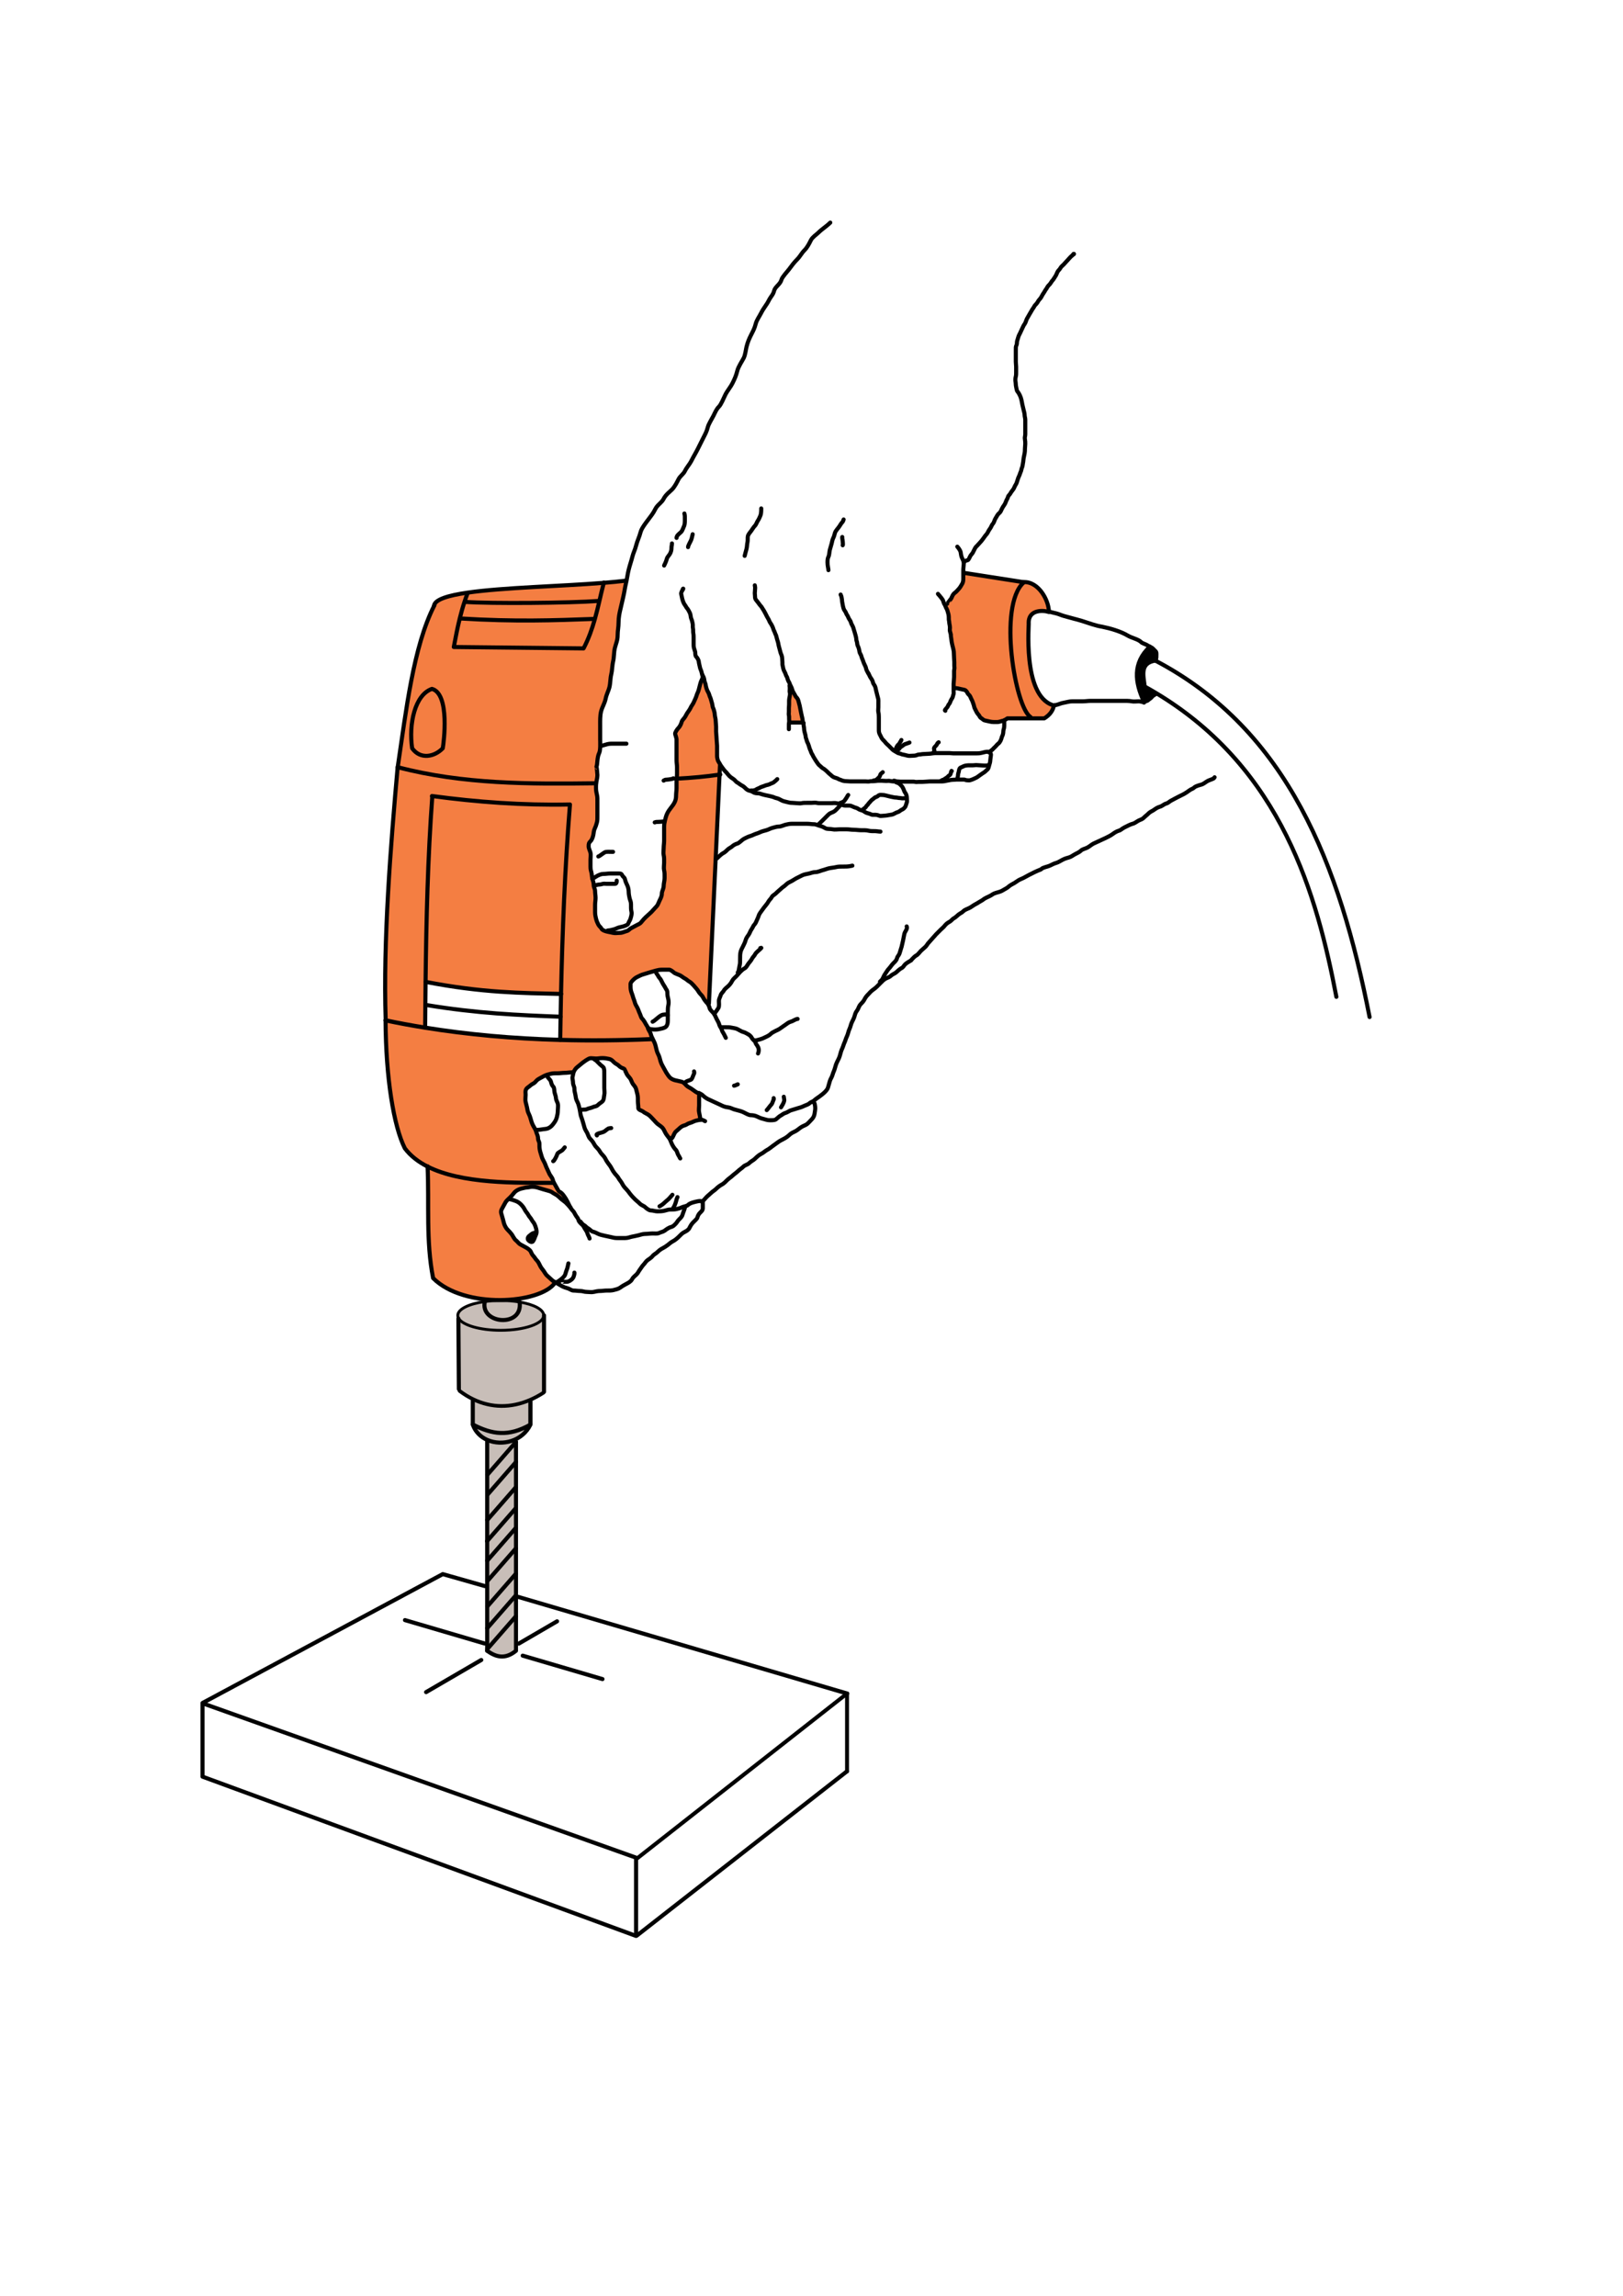 <?xml version="1.0" encoding="UTF-8" standalone="no"?>
<svg xmlns="http://www.w3.org/2000/svg" width="210mm" height="297mm">
  <g transform="translate(98.034 107.837)">
    <g fill="none" stroke="#010101" stroke-linecap="round" stroke-linejoin="round">
      <path stroke-width="2" d="m1.9 725.283 211.119 75.175v38.263L1 760.844v-36.012l117.489-63.021 20.594 5.852"/>
      <path stroke-width="1.918" d="m213.638 800.735 102.555-80.533v38.054"/>
      <path stroke-width="1.991" d="m213.413 838.539 102.73-80.286"/>
      <path stroke-width="2" d="m316.329 720.218-160.928-47.266"/>
      <path stroke-width="2" d="m196.6 713.142-39.012-11.457"/>
      <path stroke-width="2" d="m139.019 695.761-39.011-11.458"/>
      <path stroke-width="2" d="m137.319 703.805-26.975 15.709"/>
      <path stroke-width="2" d="M174.384 684.891 155.652 695.8"/>
    </g>
    <path d="m466.886 215.11-.03.06c-7.529 1.27-5.729 7.21-5.1 12.57l-.04.07c1.89 1.04 3.75 2.11 5.56 3.2l-.42.71c-.149.1-.229.19-.479.32-.78.38-.79.63-1.431 1.27-.449.45-1.08.75-1.59 1.27-.399.39-1.58.53-1.91.8-4.55-9.71-5.67-18.99 2.82-27.02l.04-.04.29.29c.7.15.7.19 1.14.58.5.45.75.82 1.301 1.3.479.43.489.85.489 1.75 0 .88.021 2.07-.33 2.32l-.3.56c0-.01 0-.01-.01-.01z"/>
    <path fill="#c8beb8" d="m153.606 597.97-13.23 15.18h-.16v-16.1l.18-.78c3.58 1.52 7.86 1.67 11.73.41l1.48 1.29z"/>
    <path fill="#c8beb8" d="M154.296 604.33v2.68l-13.81 15.82h-.27v-9.68h.16l13.23-15.18.61-.69h.08v7.05z"/>
    <path fill="#c8beb8" d="M154.296 607.01v12.47h-.19l-13.84 15.87h-.05v-12.52h.27l13.81-15.82z"/>
    <path fill="#c8beb8" d="M154.296 619.48v10.34h-.3l-13.78 15.8v-10.27h.05l13.84-15.87h.19z"/>
    <path fill="#c8beb8" d="M154.296 629.82v9.53h-.19l-13.84 15.87h-.05v-9.6l13.78-15.8h.3z"/>
    <path fill="#c8beb8" d="M154.296 639.35v9.92h-.08l-13.84 15.87h-.16v-9.92h.05l13.84-15.87h.19z"/>
    <path fill="#c8beb8" d="M154.296 649.27v12.39h-.08l-13.84 15.86h-.16v-12.38h.16l13.84-15.87h.08z"/>
    <path fill="#c8beb8" d="M154.296 661.66v10.69h-.19l-13.84 15.859h-.05V677.52h.16l13.84-15.86h.08z"/>
    <path fill="#c8beb8" d="M154.296 672.35v10.17h-.13l-13.85 15.87h-.1v-10.181h.05l13.84-15.859h.19z"/>
    <path fill="#c8beb8" d="m140.316 698.39 13.85-15.87h.13v16.77c-5.21 4.301-9.77 3.17-14.08 0v-.899h.1v-.001z"/>
    <path fill="#c8beb8" d="M161.366 588.72c-1.98 4.069-5.42 6.71-9.24 7.96-3.87 1.26-8.15 1.109-11.73-.41-3.28-1.4-5.98-3.95-7.24-7.61 9.56 4.95 17.5 6.09 28.21.06z"/>
    <path fill="#c8beb8" d="M156.076 528.79c1.78 12.65-19.44 10.87-17.03-.229 2.41-.34 5.04-.521 7.8-.521 3.31 0 6.44.261 9.23.74v.01z"/>
    <path fill="#c8beb8" d="M156.076 528.78c6.98 1.18 11.79 3.67 11.79 6.54 0 4.021-9.41 7.29-21.02 7.29-10.13 0-18.59-2.49-20.57-5.8-.29-.48-.44-.98-.44-1.49 0-3.06 5.47-5.689 13.21-6.76-2.41 11.1 18.81 12.88 17.03.229v-.009z"/>
    <path fill="#c8beb8" d="M161.366 588.419v.301c-10.71 6.029-18.65 4.89-28.21-.061l.02-.17v-11.47l.31-.64c8.77 4.199 18.27 4.329 27.69.26l.19.45v11.33z"/>
    <path fill="#c8beb8" d="M168.006 535.32v37.36l-.35.489c-2.15 1.381-4.31 2.54-6.48 3.471-9.42 4.069-18.92 3.939-27.69-.26-2.31-1.101-4.57-2.48-6.77-4.15l-.35-.9-.23-34.43.14-.09c1.98 3.31 10.44 5.8 20.57 5.8 11.61 0 21.02-3.27 21.02-7.29h.14z"/>
    <path fill="#f47e42" d="M164.626 472.75c-.8-.199-2.32-.489-3.37-.22-1.02.25-1.82.17-2.93.45-1.19.29-1.94.4-2.93.9-.98.489-1.61.949-2.25 1.8-.66.88-1.07 1.3-1.8 2.02-.45.45-1.81 1.59-2.25 2.48-.39.79-.9 1.58-1.35 2.47-.33.66-.98 1.47-.67 2.7.2.84.62 2.05.9 3.16.27 1.069.47 2.069.9 2.92.43.88.79 1.47 1.57 2.25.56.56 1.24 1.279 1.8 2.029.43.561 1.17 2.28 2.03 2.921.79.6 1.35 1.579 2.25 2.029.82.41 1.65.94 2.48 1.351.81.409 2.09 1.27 2.47 2.02.33.66.64 1.55 1.35 2.26.62.61.91 1.36 1.58 2.021.86.859 1.26 1.85 1.8 2.93.39.79 1.03 1.53 1.57 2.25.49.641.91 1.58 1.58 2.25.72.72 1.61 1.38 2.47 2.25.39.391.99.78 1.69 1.16l-.11.19c-7.24 10.329-44.34 13.06-59.64-2.25-3.56-18.181-1.87-36.36-2.7-54.54 16.8 8.479 43.08 7.989 61.67 7.949l.11-.06c.22.41.48.8.79 1.41.28.569 1.53 2.79 1.8 2.92 1.08.55 1.47.99 2.25 2.03.69.92 1.28 1.89 1.8 2.93.38.76 1.11 2.36 1.5 2.85l-.07.07c-.21-.29-.45-.58-.76-.9-.65-.649-1.25-1.439-2.02-2.02-.95-.72-1.67-1.22-2.48-2.03-.77-.77-1.64-1.38-2.48-1.8-.82-.41-1.49-1.1-2.47-1.35-1.19-.301-1.82-.57-3.15-.9-.9-.22-1.86-.63-2.93-.9z"/>
    <path fill="#f47e42" d="M288.196 230.68c-.13-.49 0-1.18 0-1.69 0-.53-.02-1.2-.109-1.57l.39-.21c.08.17.18.36.28.55.2.4.45.91.56 1.35.11.42.261.85.45 1.24.28.56.59.94.9 1.57.239.46.449.9.899 1.35.49.49.74 1.14.9 1.8.189.76.38 1.4.57 2.14.14.56.189 1.12.329 1.69.15.56.2 1.12.341 1.69.1.39.21 1.05.34 1.57.1.41.229 1.05.34 1.46.1.43.09 1.05.22 1.58.03.1.07.21.11.34-.39-.09-1.19-.11-1.57-.11h-4.95l-.35-.07c0-.02.01-.03.01-.05.12-.49 0-1.18 0-1.69 0-.61.03-1.24-.109-1.8-.12-.49 0-1.17 0-1.68v-1.69c0-.59.109-1.17.109-1.8v-1.8c0-.71.2-1.67.34-2.37.12-.6.15-1.21 0-1.8z"/>
    <path fill="#f47e42" d="M405.006 196.81c.399-.94-3.351 35.42 11.87 40.14.17.06.34.11.51.15-.49 2.37-1.84 4.53-4.73 6.3h-6.75v-.68c-7.409-4.57-16-54.42-3.369-65.72l-.011-.23c7.25-.37 12.28 8.74 12.38 14.41l-.069.21c-2.531-.88-9.901-1.39-9.831 5.42z"/>
    <path fill="#f47e42" d="m373.497 172.28 28.81 4.5c.08-.01.15-.01.22-.01l.011.23c-12.631 11.3-4.04 61.15 3.369 65.72v.68h-11.25c-.38.22-1.39.9-1.579.9l-.33.24c-.45 0-1.21.29-1.36.32-.63.16-1.05.34-1.8.34h-1.681c-.6 0-1.25-.09-1.81-.22-.74-.19-1.37-.33-2.02-.45-.681-.14-1-.22-1.351-.57-.26-.25-.88-.63-1.24-.9-.319-.24-.58-1.03-1.01-1.46-.439-.44-.79-1-1.01-1.46-.271-.53-.53-1.05-.79-1.58-.271-.53-.311-.91-.45-1.46-.149-.6-.42-1.1-.57-1.69-.1-.42-.42-.97-.67-1.46-.229-.46-.359-.83-.56-1.24-.271-.53-.71-.94-1.021-1.24-.319-.32-.39-.84-.67-1.12-.5-.51-.5-.72-1.239-.91-.601-.14-.971-.18-1.57-.33-.58-.15-.99-.22-1.47-.34-.57-.14-1.061-.1-1.57-.22-.12-.03-.23-.08-.34-.12h-.23v-1.91c0-.44.12-1.06.12-1.58 0-.51.11-1.13.11-1.68v-1.92c0-.64-.04-1.3.109-1.91.131-.52 0-1.26 0-1.8v-1.8c0-.64-.109-1.24-.109-1.91 0-.85-.11-1.67-.11-2.48 0-.8-.17-1.55-.34-2.25-.15-.6-.3-1.21-.45-1.8-.149-.58-.21-1.15-.34-1.8-.1-.53-.09-1.17-.22-1.69s-.12-.94-.12-1.46c-.15-.61-.32-1.2-.45-1.69-.12-.49 0-1.18 0-1.69s-.1-1.2-.22-1.69c-.141-.55-.09-1.15-.23-1.69-.13-.52-.109-1.14-.109-1.68 0-.6-.091-1.15-.221-1.69-.159-.62-.3-.97-.449-1.58-.131-.48-.48-1.07-.681-1.46-.29-.57-.39-1.16-.79-1.69-.029-.04-.06-.09-.1-.15l1.45-.07c-.011-.04 1.83-2.31 2.029-2.7.58-1.18.66-1.85 1.801-2.71.83-.62 1.21-1.2 1.8-1.8.51-.5 1.42-1.93 1.8-2.7.5-.99.45-1.85.45-3.15v-2.02h.451z"/>
    <path fill="#f47e42" d="M254.066 265.78c.06.12.13.24.2.36l-.2.11-.22 4.66c-6.64.94-13.57 1.61-20.79 1.97l-.17-.01c.07-.73.17-1.51.17-2.24v-3.37c0-1.2-.23-2.15-.23-3.38v-10.13c0-.62-.5-2-.68-2.7-.16-.67.98-2.32 1.58-2.92.83-.83 1.38-2.15 1.58-2.93.26-1.06 1.32-1.75 1.8-2.7.59-1.18 1.11-2.01 1.8-2.93.78-1.04.87-1.76 1.57-2.7.7-.93 1.11-2.21 1.58-3.15.54-1.09.55-1.77 1.12-2.92.42-.85.7-2.13.9-2.93.29-1.15.55-2.21.9-2.93.37-.72.48-.99.68-1.8-.06-.22-.12-.43-.18-.65-.03-.1-.06-.2-.08-.3l.08-.02c.23.46.65 1.17.79 1.75.17.68.18 1.47.48 2.07.28.56.28 1.1.48 1.91.11.45.39 1.42.63 1.91.38.74.78 1.36.96 2.07.22.88.58 1.35.8 2.22.16.65.43 1.42.63 2.23.2.78.11 1.34.48 2.07.31.63.45 1.33.64 2.07.14.56.13 1.5.31 2.23.18.71.32 1.63.32 2.39 0 .82.16 1.52.16 2.38v2.39c0 .73.16 1.61.16 2.23 0 .79.16 1.66.16 2.39 0 .85.16 1.51.16 2.38v4.78c0 .91.14 1.35.32 2.07.18.74.73 1.3 1.11 2.07z"/>
    <path fill="#f47e42" d="M111.066 462.55c-4.5-2.271-8.31-5.19-11.12-8.931-5.41-10.689-9.3-34.36-9.43-62.56 6.33 1.33 12.77 2.52 19.34 3.57 20.79 3.35 42.8 5.36 66.07 5.99 14.41.4 29.31.27 44.69-.39l.53-.14c.06.13.13.27.2.41.41.82.88 1.73 1.13 2.7.26 1.07.39 1.57.67 2.7.29 1.17 1.08 2.28 1.35 3.38.28 1.12.62 2.35 1.13 3.37.53 1.08.89 1.56 1.35 2.48.47.94 1.12 2.02 1.8 2.93.62.82 1 1.29 2.02 1.8 1.11.55 1.85.57 3.16.9 1.31.33 1.88.31 2.7 1.12.65.649 1.31 1.449 2.02 1.8.84.42 1.58.899 2.48 1.58.49.37 1.55 1.17 2.25 1.35.16.04.31.08.45.13v5.95c0 1.01-.25 2.39 0 3.37.17.7.73 3.38.45 3.38l.03.28c-.68.06-1.29.199-2.06.39-.99.25-1.84.86-2.92 1.13-1.15.29-1.7.93-2.48 1.12-.99.25-1.8.68-2.48 1.36-.74.739-1.31 1.09-2.02 1.8-.95.939-1.67 4.22-2.48 3.149l-.47.311c-.06-.11-.13-.22-.2-.311-.7-.93-1.45-1.77-2.03-2.93-.3-.6-.73-1.63-1.35-2.25-.58-.59-1.21-.96-2.02-1.58-1.01-.75-1.27-1.26-2.25-2.25-.6-.59-1.57-1.729-2.25-2.25-.9-.67-2.33-1.2-2.93-1.8-.34-.33-2.25-.79-2.25-1.57 0-1.149-.23-2.37-.23-3.38 0-1.1.04-2.319-.22-3.38-.2-.79-.45-1.78-.68-2.7-.21-.84-.97-1.67-1.57-2.47-.49-.66-.79-1.96-1.35-2.7-.4-.53-1.26-1.39-1.58-2.03-.2-.4-1.23-2.67-1.35-2.7-.94-.24-1.86-.73-2.47-1.35-.84-.84-1.63-.95-2.48-1.8-.76-.76-1.25-1.33-2.25-1.58-.98-.24-2.36-.45-3.38-.45-1.24 0-2.13.23-3.15.23-.28 0-.68-.04-1.11-.08-.83-.08-1.8-.16-2.26.08-1.21.6-2.14 1.26-3.16 2.02-.88.67-1.44 1.26-2.47 2.03-.85.63-1.38 1.4-1.8 2.25-.08.17-.15.34-.2.53l-.25-.08h-.68c-1.2 0-2.14.23-3.37.23-1.12 0-2.35.22-3.38.22-1.17 0-2.31-.04-3.38.23-.64.16-1.15.29-1.64.43-.57.17-1.1.37-1.73.69-.9.45-1.63.93-2.48 1.35-.95.48-1.29 1.07-2.02 1.8-.57.569-1.47.79-2.03 1.35-.84.84-1.8 1.12-2.25 2.03-.46.92-.22 1.53-.22 2.7 0 1.02-.25 2.39 0 3.38.21.84.41 1.64.67 2.7.27 1.06.24 1.819.68 2.699.4.801.87 1.931 1.12 2.92.27 1.091.61 2.12 1.13 3.15.36.73.9 1.48 1.27 2.3.12.28.23.561.3.86.24.96.9 1.939.9 3.149 0 1.211.68 1.681.68 2.7 0 1.11-.01 1.99.22 3.15s.64 2.08.9 3.149c.24.961.94 2.101 1.35 2.931.53 1.05.65 1.75 1.13 2.7.53 1.06.87 1.96 1.35 2.92.32.64 1.35 1.81 1.57 2.699.18.7.36 1.12.57 1.521l-.11.06c-18.59.044-44.87.534-61.67-7.946z"/>
    <path fill="#f47e42" d="M96.456 267.27c31.95 8.39 64.45 8.28 96.98 7.87l.08.01c-.1.79-.08 1.62-.08 2.46 0 1.12.24 2.3.45 3.15.28 1.1.23 2.21.23 3.38v6.75c0 1.18.04 2.31-.23 3.38-.3 1.19-.7 2.29-1.12 3.15-.48.95-.43 2.15-.68 3.15-.24.96-.58 2.16-1.35 2.92-.77.77-.9 1.1-.9 2.48 0 1.03.64 2.11.9 3.15.25.98 0 2.36 0 3.38v3.37c0 1.34.21 1.97.45 2.93.21.82.26 2.16.45 2.93.26 1.01.68 1.95.68 3.15 0 1.22.67 1.85.67 3.15 0 .87.23 2.12.23 3.15 0 1.23-.23 2.17-.23 3.37v3.61c0 1.23.24 2.29.45 3.15.32 1.25.66 1.99 1.13 2.92.46.92 1.16 1.2 1.57 2.03.36.72 1.74 1.16 2.48 1.35.25.06.47.11.69.16.85.18 1.54.28 2.46.51.98.25 2.36 0 3.38 0 1.19 0 2.32-.63 3.37-.9.92-.23 1.35-1.01 2.03-1.35 1.05-.53 2.01-1.11 2.92-1.57 1.1-.55 1.58-.68 2.25-1.58.69-.91 1.19-1.41 2.03-2.25.79-.79 1.84-1.62 2.7-2.47.87-.88 1.65-1.88 2.48-2.71.85-.85 1.04-1.85 1.57-2.92.54-1.08 1.13-2.15 1.13-3.38 0-1.27.9-2.4.9-3.82 0-1.2.45-2.49.45-3.83 0-1.3.06-2.66-.23-3.83-.26-1.05 0-2.51 0-3.6 0-1.31.07-2.64-.22-3.82-.25-.98 0-2.36 0-3.38 0-1.29.22-2.39.22-3.6v-6.75c0-1.28.17-2.25.45-3.38.29-1.15.6-2.33 1.13-3.37.54-1.08.95-1.57 1.8-2.71.74-.98 1.23-1.55 1.8-2.7.52-1.05.67-2.17.67-3.37 0-1.13.23-2.18.23-3.6v-3.38c0-.36.03-.74.06-1.14l.17.01c7.22-.36 14.15-1.03 20.79-1.97l-1.89 40.88-3.3 70.96-.73.03c-.08-.1-.16-.19-.25-.28-.58-.59-1.36-1.61-1.8-2.48-.38-.78-.82-1.27-1.57-2.03-.65-.65-1.11-1.78-1.8-2.47-.58-.58-.89-1.12-1.58-1.8-.46-.46-1.09-1.22-1.8-1.58-.83-.42-1.36-1.13-2.25-1.57-.95-.48-1.35-1.01-2.48-1.58-.64-.32-2.43-.86-2.92-1.35-.38-.38-1.63-1.35-2.25-1.35h-3.38c-1.36 0-1.97.16-3.14.45h-.01c-1.14.29-1.91.59-3.15.9-.71.18-2.03.68-2.93.9-.82.21-1.71.63-2.7 1.13-1.01.5-1.47.79-2.25 1.57-.35.35-1.35 1.26-1.35 2.03 0 1.17-.04 2.3.23 3.37.21.86.68 1.84.9 2.7.28 1.12.68 1.84.9 2.71.34 1.37.75 1.73 1.35 2.92.51 1.02.6 1.66 1.12 2.7.4.8.61 1.96 1.13 2.48.51.51 1.2 1.51 1.57 2.25.44.88 1.18 1.77 1.36 2.47l.03.09c-.03.02-.02.06.03.09.33 1.16 1 1.63 1.29 2.75.21.87.47 1.41.92 2.29l-.53.14c-15.38.66-30.28.79-44.69.39v-.04c.06-3.77.12-7.53.19-11.3.06-3.71.13-7.43.21-11.14.67-30.75 1.89-61.59 4.37-92.63-23.36.48-45.63-1.21-67.3-4.12l-.02.14c-2.23 30.24-2.95 60.48-3.29 90.72-.04 3.76-.08 7.53-.12 11.29-.03 3.66-.06 7.33-.09 10.99l-.02.1c-6.57-1.05-13.01-2.24-19.34-3.57v-.24h.06c-1.29-38.41 2.43-85.26 5.85-123.56.01 0 .02.01.03.01z"/>
    <path fill="#f47e42" d="m114.306 188.3-.09-.04c.52-3.01 6.91-4.96 16.39-6.33l.04.25c-.54 1.39-1.04 2.77-1.49 4.16-.91 2.72-1.67 5.44-2.34 8.16-1.16 4.67-2.05 9.34-2.93 14.01 21.45.23 42.63.45 63.47.68 2.47-4.75 4.14-9.5 5.49-14.26.83-2.93 1.53-5.87 2.22-8.81.7-3 1.38-5.99 2.17-8.99 3.79-.3 7.36-.64 10.61-1.03l.5.1c-.08.41-.17.82-.28 1.25-.53 2.13-.78 4.46-1.35 6.76-.49 1.97-.82 3.74-1.35 5.85-.41 1.63-.9 4.03-.9 6.3 0 2.57-.45 4.02-.45 6.3 0 2.68-.79 4.05-1.35 6.3-.55 2.19-.34 4.5-.9 6.76-.39 1.54-.41 4.34-.9 6.3-.47 1.89-.35 4.08-.9 6.3-.4 1.59-1.39 3.33-1.8 5.4-.49 2.42-1.7 4.08-2.25 6.3-.52 2.08-.45 4.42-.45 6.76v6.75c0 1.49.22 5.41-.45 6.75-1.13 2.26-.81 5.66-1.35 6.75.11 0 .45 3.61.45 4.05 0 .84-.24 2.32-.45 3.15-.08.3-.13.61-.15.92l-.08-.01c-32.53.41-65.03.52-96.98-7.87 4.11-27.62 7.64-58.86 17.85-78.97zm4.18 69.73c.47-2.5 3.63-26.66-5.29-29.04-8.38 2.91-11.41 17.16-9.68 29.04 4.08 5.67 10.95 4.18 14.97 0z"/>
    <path fill="#f47e42" d="M113.196 228.99c8.92 2.38 5.76 26.54 5.29 29.04-4.02 4.18-10.89 5.67-14.97 0-1.73-11.88 1.3-26.13 9.68-29.04z"/>
    <path fill="#f47e42" d="M197.236 177.13c-.79 3-1.47 5.99-2.17 8.99l-.5-.12c-13.79 1.02-52.64 1.36-65.05.46l-.36-.12c.45-1.39.95-2.77 1.49-4.16l-.04-.25c17.48-2.53 45.48-3.1 66.63-4.8z"/>
    <path fill="#f47e42" d="m194.566 186 .5.12c-.69 2.94-1.39 5.88-2.22 8.81l-.53-.15c-19.25.7-38.42 1.42-65.27-.22l-.23-.06c.67-2.72 1.43-5.44 2.34-8.16l.36.12c12.41.9 51.26.56 65.05-.46z"/>
    <path fill="#f47e42" d="m192.316 194.78.53.15c-1.35 4.76-3.02 9.51-5.49 14.26-20.84-.23-42.02-.45-63.47-.68.88-4.67 1.77-9.34 2.93-14.01l.23.06c26.85 1.64 46.02.92 65.27.22z"/>
    <path fill="#f47e42" d="M180.696 285.51c-2.48 31.04-3.7 61.88-4.37 92.63-19.55-.47-38.39-.51-66.13-5.89h-.11c.34-30.24 1.06-60.48 3.29-90.72l.02-.14c21.67 2.91 43.94 4.6 67.3 4.12z"/>
    <g fill="none" stroke="#010101" stroke-linecap="round">
      <path stroke-linejoin="round" stroke-width="2" d="M235.926 180.32c-.06.08-.08.08 0-.17"/>
      <path stroke-linejoin="round" stroke-width="2" d="M307.997 1c-1.891 1.89-4.021 3.12-5.851 4.95-.88.88-2.88 2.16-3.6 3.6-.86 1.72-1.78 3.58-3.15 4.95-1.47 1.47-2.12 3.02-3.6 4.5-1.66 1.66-2.65 3.08-4.05 4.95-.631.84-3.291 3.7-3.601 4.95-.58 2.29-3.1 3.4-3.6 5.41-.53 2.1-1.53 2.6-2.71 4.95-1.01 2.02-2.37 3.4-3.6 5.85-.87 1.75-2.24 3.56-2.7 5.4-.55 2.21-1.34 3.59-2.25 5.4-.96 1.93-1.63 3.36-2.25 5.86-.32 1.27-.58 3.86-1.35 5.4-.74 1.49-2.63 4.2-3.15 6.3-.57 2.27-1.23 3.81-2.25 5.85-1.16 2.32-2.58 3.82-3.6 5.85-.88 1.75-2.01 4.71-3.15 5.85-1.21 1.21-1.72 2.54-2.7 4.51-.64 1.27-2.35 3.98-2.7 5.4-.6 2.37-1.33 3.54-2.26 5.4-.8 1.6-1.53 3.07-2.7 5.4-.99 1.99-1.9 3.36-3.15 5.85-.77 1.55-2.16 2.97-3.15 4.96-.75 1.5-2.31 2.37-3.15 4.05-.72 1.43-1.83 3.63-3.15 4.95-1.03 1.03-3.06 2.52-4.05 4.5-.97 1.94-3.03 2.91-4.05 4.95-1.14 2.27-2.13 3.43-3.6 5.4-.73.97-3.15 4.03-3.61 5.85-.59 2.36-1.66 4.39-2.25 6.76-.52 2.09-1.28 3.32-1.8 5.4-.56 2.24-1.19 3.86-1.8 6.3-.47 1.87-.68 3.62-1.07 5.5-.08.41-.17.82-.28 1.25-.53 2.13-.78 4.46-1.35 6.76-.49 1.97-.82 3.74-1.35 5.85-.41 1.63-.9 4.03-.9 6.3 0 2.57-.45 4.02-.45 6.3 0 2.68-.79 4.05-1.35 6.3-.55 2.19-.34 4.5-.9 6.76-.39 1.54-.41 4.34-.9 6.3-.47 1.89-.35 4.08-.9 6.3-.4 1.59-1.39 3.33-1.8 5.4-.49 2.42-1.7 4.08-2.25 6.3-.52 2.08-.45 4.42-.45 6.76v6.75c0 1.49.22 5.41-.45 6.75-1.13 2.26-.81 5.66-1.35 6.75.11 0 .45 3.61.45 4.05 0 .84-.24 2.32-.45 3.15-.08.3-.13.61-.15.92-.1.79-.08 1.62-.08 2.46 0 1.12.24 2.3.45 3.15.28 1.1.23 2.21.23 3.38v6.75c0 1.18.04 2.31-.23 3.38-.3 1.19-.7 2.29-1.12 3.15-.48.95-.43 2.15-.68 3.15-.24.96-.58 2.16-1.35 2.92-.77.77-.9 1.1-.9 2.48 0 1.03.64 2.11.9 3.15.25.98 0 2.36 0 3.38v3.37c0 1.34.21 1.97.45 2.93.21.82.26 2.16.45 2.93.26 1.01.68 1.95.68 3.15 0 1.22.67 1.85.67 3.15 0 .87.23 2.12.23 3.15 0 1.23-.23 2.17-.23 3.37v3.61c0 1.23.24 2.29.45 3.15.32 1.25.66 1.99 1.13 2.92.46.92 1.16 1.2 1.57 2.03.36.72 1.74 1.16 2.48 1.35.25.06.47.11.69.16.85.18 1.54.28 2.46.51.98.25 2.36 0 3.38 0 1.19 0 2.32-.63 3.37-.9.92-.23 1.35-1.01 2.03-1.35 1.05-.53 2.01-1.11 2.92-1.57 1.1-.55 1.58-.68 2.25-1.58.69-.91 1.19-1.41 2.03-2.25.79-.79 1.84-1.62 2.7-2.47.87-.88 1.65-1.88 2.48-2.71.85-.85 1.04-1.85 1.57-2.92.54-1.08 1.13-2.15 1.13-3.38 0-1.27.9-2.4.9-3.82 0-1.2.45-2.49.45-3.83 0-1.3.06-2.66-.23-3.83-.26-1.05 0-2.51 0-3.6 0-1.31.07-2.64-.22-3.82-.25-.98 0-2.36 0-3.38 0-1.29.22-2.39.22-3.6v-6.75c0-1.28.17-2.25.45-3.38.29-1.15.6-2.33 1.13-3.37.54-1.08.95-1.57 1.8-2.71.74-.98 1.23-1.55 1.8-2.7.52-1.05.67-2.17.67-3.37 0-1.13.23-2.18.23-3.6v-3.38c0-.36.03-.74.06-1.14.07-.73.17-1.51.17-2.24v-3.37c0-1.2-.23-2.15-.23-3.38v-10.13c0-.62-.5-2-.68-2.7-.16-.67.98-2.32 1.58-2.92.83-.83 1.38-2.15 1.58-2.93.26-1.06 1.32-1.75 1.8-2.7.59-1.18 1.11-2.01 1.8-2.93.78-1.04.87-1.76 1.57-2.7.7-.93 1.11-2.21 1.58-3.15.54-1.09.55-1.77 1.12-2.92.42-.85.7-2.13.9-2.93.29-1.15.55-2.21.9-2.93.37-.72.48-.99.68-1.8-.06-.22-.12-.43-.18-.65-.03-.1-.06-.2-.08-.3-.14-.53-.27-1.08-.4-1.61-.15-.61-.5-1.2-.64-1.75-.19-.77-.32-1.45-.47-2.07-.25-.98-.1-1.32-.48-2.07-.31-.63-.51-.98-.96-1.43-.44-.45-.47-1.33-.47-2.07 0-.36-.51-1.69-.64-2.23-.19-.74-.16-1.56-.16-2.39v-2.39c0-.84 0-1.6-.16-2.38-.16-.79.02-1.66-.16-2.39-.19-.76.02-1.67-.16-2.39-.19-.77-.27-1.49-.63-2.23-.27-.53-.31-1.54-.48-2.22-.19-.75-.67-1.5-.96-2.07-.34-.69-.81-1-1.11-1.59-.29-.58-.83-1.19-1.11-1.76-.36-.71-.6-1.44-.8-2.22-.19-.75-.27-1.41-.48-2.23-.2-.81.38-1.56.64-2.07.06-.12.11-.23.16-.31 0-.01.01-.02.01-.03.08-.15.12-.24.15-.29 0 0 .01 0 .01-.01v-.01c.01-.01.01-.01-.01.02-.02.06-.09.2-.15.29"/>
      <path stroke-linejoin="round" stroke-width="2" d="M191.636 321.73c.64-.04 1.63-.93 2.48-1.36.98-.48 1.88-.9 2.92-.9 1.2 0 2.15-.22 3.38-.22h3.38c1.53 0 1.95-.13 2.47.9.51 1.02 1.03.72 1.35 2.03.29 1.15.66 1.99 1.13 2.92.38.77.67 2.05.67 3.15 0 .84.24 2.31.45 3.15.29 1.16.68 1.54.68 2.93 0 1.24-.06 2.49.22 3.6.3 1.2-.25 2.58-.45 3.38-.24.95-.88 1.51-1.12 2.47-.15.6-2.01 1.24-2.48 1.35-1.1.28-2.33.49-3.15.9-.99.5-2.07.69-2.93.9-.41.1-.79.11-1.18.16-.13.02-.26.04-.39.07"/>
      <path stroke-linejoin="round" stroke-width="2" d="M195.916 256.9c-.09.02-.15.03-.18.04-.02.01-.03.01 0 0 .27-.1 2.48-.72 3.33-.94 1.06-.26 2.2-.22 3.37-.22h5.86"/>
      <path stroke-linejoin="round" stroke-width="2" d="M194.566 310.92c.44 0 2.41-1.65 3.15-2.02.81-.41 2.4-.23 3.37-.23h.68"/>
      <path stroke-width="2" d="M231.246 272.71c1.14 0-2.23.67-3.38.67-.71 0-.76.16-1.35.45"/>
      <path stroke-linejoin="round" stroke-width="2" d="M226.876 293.82c-.48 0-2.4.22-3.6.22-.66 0-.73.15-1.12.23"/>
      <path stroke-linejoin="round" stroke-width="2" d="M193.216 324.99c.33-.09 1.24-.34 1.91-.34.48 0 1.22-.22 1.69-.34.53-.13 1.25 0 1.8 0h4.05c.71 0 .8-.6.9-1.12.03-.13 0-.32 0-.45"/>
      <path stroke-linejoin="round" stroke-width="2" d="M313.276 285.35c.09-.18-1.62-.28-2.39-.48-.7-.17-1.67 0-2.39 0h-4.771c-.84 0-1.64.03-2.39-.16-.74-.18-1.771 0-2.55 0h-2.381c-.859 0-1.739 0-2.39.16-.7.18-1.67 0-2.39 0-.62 0-1.5-.16-2.23-.16-.939 0-1.41-.11-2.22-.31-.8-.2-1.26-.32-1.91-.48-.71-.18-1.72-.78-2.39-1.12-.73-.36-1.64-.42-2.39-.79-.53-.27-1.53-.46-2.23-.64-.89-.22-1.6-.32-2.23-.47-.85-.22-1.65-.41-2.22-.64-.7-.28-1.66-.17-2.39-.32-.71-.14-1.32-.58-1.75-.8-.61-.3-1.29-.32-1.91-.63-.71-.36-1.19-.87-1.59-1.28-.49-.49-1-.81-1.59-1.11-.83-.41-1.22-.93-1.91-1.27-.61-.3-.99-.83-1.44-1.28-.55-.55-1.01-.72-1.75-1.27-.57-.43-1.14-.99-1.59-1.59-.41-.55-.8-.97-1.27-1.43-.42-.42-.96-1.17-1.27-1.59-.38-.51-.77-1.02-1.08-1.55-.07-.12-.14-.24-.2-.36-.38-.77-.93-1.33-1.11-2.07-.18-.72-.32-1.16-.32-2.07v-4.78c0-.87-.16-1.53-.16-2.38 0-.73-.16-1.6-.16-2.39 0-.62-.16-1.5-.16-2.23v-2.39c0-.86-.16-1.56-.16-2.38 0-.76-.14-1.68-.32-2.39-.18-.73-.17-1.67-.31-2.23-.19-.74-.33-1.44-.64-2.07-.37-.73-.28-1.29-.48-2.07-.2-.81-.47-1.58-.63-2.23-.22-.87-.58-1.34-.8-2.22-.18-.71-.58-1.33-.96-2.07-.24-.49-.52-1.46-.63-1.91-.2-.81-.2-1.35-.48-1.91-.3-.6-.31-1.39-.48-2.07-.14-.58-.56-1.29-.79-1.75"/>
      <path stroke-linejoin="round" stroke-width="2" d="M269.346 278.67c.58.12 1.75-.01 2.39-.48.63-.48 1.34-.53 1.91-.96.4-.3 1.6-.56 2.07-.79.63-.32 1.45-.48 2.07-.64.64-.16 1.21-.62 1.9-.79.57-.15 1.27-.91 1.76-1.28.28-.21.45-.45.63-.63"/>
      <path stroke-linejoin="round" stroke-width="2" d="M313.626 285.6c.359.26 1.17.45 1.91.45h1.689c.72 0 1.22.21 1.69.45.449.22 1.14.51 1.8.68.57.14.88.49 1.46.78.16.08.33.14.5.2.51.18 1.06.3 1.42.48.55.28.77.56 1.24.79.39.2.88.33 1.34.45.47.11.99.32 1.47.56.36.18 1.28.11 1.69.11.68 0 1.55.16 2.13.45.5.25 1.79 0 2.37 0 .55 0 1.22-.13 1.8-.22.66-.11 1.32-.22 2.02-.34.591-.1 1.091-.43 1.58-.67.54-.27.87-.45 1.351-.57.54-.13 1.109-.72 1.46-.9.609-.3 1.17-.6 1.47-.9.44-.44.76-.8.9-1.35.14-.59.41-1.1.56-1.69.12-.49 0-1.18 0-1.68 0-.12 0-.24-.02-.36-.021-.47-.101-.89-.21-1.33-.12-.48-.511-1.1-.78-1.47-.29-.38-.44-1.1-.68-1.57-.24-.49-.431-.91-.671-1.24-.31-.41-.88-.87-1.239-1.24-.38-.37-.87-.55-1.351-.67-.6-.15-.56-.57-1.35-.57-.6 0-1.47-.08-2.03-.22-.52-.13-1.26 0-1.8 0-.73 0-1.38-.11-2.14-.11h-1.69c-.79 0-1.62.22-2.47.22-.66 0-1.32-.03-1.91.11-.521.13-1.271 0-1.8 0h-7.54c-.67 0-1.25-.11-1.92-.11-.641 0-1.12-.08-1.69-.22-.64-.16-.95-.41-1.57-.57-.539-.13-.93-.54-1.46-.67-.56-.14-1.17-.36-1.579-.56-.681-.34-1-.81-1.58-1.24-.561-.42-.94-.83-1.351-1.24-.399-.4-.78-.76-1.12-1.01-.489-.37-.62-.54-1.13-.79-.53-.26-.81-.72-1.35-1.13-.45-.33-.76-.67-1.01-1.01-.381-.51-.66-.99-1.011-1.46-.39-.51-.58-1.04-.899-1.46-.33-.44-.521-.93-.79-1.47-.28-.55-.641-.96-.79-1.57-.141-.57-.521-1.09-.67-1.69-.12-.45-.32-.92-.45-1.46-.13-.51-.5-1.22-.68-1.58-.261-.52-.301-1.16-.561-1.69-.21-.4-.229-1.25-.34-1.69-.15-.59-.31-1.12-.45-1.68-.13-.52-.22-1.15-.22-1.69 0-.56-.23-1.08-.23-1.69 0-.33-.13-.7-.229-1.01-.04-.13-.08-.24-.11-.34-.13-.53-.12-1.15-.22-1.58-.11-.41-.24-1.05-.34-1.46-.13-.52-.24-1.18-.34-1.57-.141-.57-.19-1.13-.341-1.69-.14-.57-.189-1.13-.329-1.69-.19-.74-.381-1.38-.57-2.14-.16-.66-.41-1.31-.9-1.8-.45-.45-.66-.89-.899-1.35-.311-.63-.62-1.01-.9-1.57-.189-.39-.34-.82-.45-1.24-.109-.44-.359-.95-.56-1.35-.101-.19-.2-.38-.28-.55-.12-.23-.22-.45-.28-.69-.13-.49-.479-.95-.68-1.35-.24-.49-.43-1.05-.56-1.58-.16-.65-.53-.88-.68-1.46-.11-.46-.32-.88-.45-1.13-.04-.16-.15-.3-.22-.45-.27-.54-.44-.87-.56-1.35-.16-.61-.19-.98-.34-1.57-.14-.55-.11-1-.11-1.58 0-.62-.12-1.17-.12-1.8 0-.54-.11-1.01-.22-1.46-.13-.5-.45-1-.56-1.46-.15-.58-.31-1.1-.45-1.69-.17-.65-.31-1.12-.45-1.69-.15-.57-.2-1.14-.34-1.69-.16-.62-.3-.85-.45-1.46-.15-.6-.31-1.11-.45-1.69-.16-.63-.51-1.03-.68-1.69-.13-.51-.52-.97-.67-1.57-.16-.62-.41-1.15-.68-1.69-.29-.58-.39-.82-.79-1.35-.39-.52-.61-1.24-.9-1.8-.31-.63-.53-.84-.78-1.35-.25-.51-.5-1-.68-1.35-.32-.64-.5-.89-.79-1.47-.19-.39-.62-.91-.78-1.23-.27-.54-.48-.82-.79-1.13-.5-.5-.71-.9-1.13-1.46-.46-.61-.82-1.02-1.24-1.58-.38-.51-.45-1.03-.45-1.69 0-.56-.11-.93-.11-1.57 0-.56.11-1.09.11-1.69 0-.55.13-.94 0-1.46-.04-.19-.09-.61-.11-.68"/>
      <path stroke-linejoin="round" stroke-width="2" d="M324.096 288.08c-.13-.52.8-.7 1.12-1.13.38-.5.51-.83.899-1.12.28-.21.49-.72.79-1.02.37-.37.69-.69 1.011-1.12.33-.43 1.01-.79 1.35-1.13.41-.41.84-.66 1.35-.79.49-.12.87-.75 1.471-.9.49-.12 1.18 0 1.68 0 .57 0 1.25.23 1.811.34.63.13 1.189.3 1.8.45.569.14 1.13.2 1.68.34.63.16 1.31.07 1.92.23.57.14 1.24.08 1.8.22.49.12 1.181 0 1.69 0 .24 0 .37-.09.45-.11"/>
      <path stroke-linejoin="round" stroke-width="2" d="M312.957 284.7c.479 0 .909-.34 1.569-.67.41-.21.78-.92 1.011-1.24.39-.52.609-.88.899-1.47.09-.16.23-.3.34-.45"/>
      <path stroke-linejoin="round" stroke-width="2" d="M328.936 274.01c.25-.5 1.18-.17 1.57-.56.43-.43 1.02-.9 1.35-1.24.32-.32.55-.97.681-1.46.04-.16 1-.89 1.119-1.02"/>
      <path stroke-linejoin="round" stroke-width="2" d="M338.836 274.12c.14-.58 1.2.11 1.8.11.6 0 1.13.12 1.69.12h5.17c.689 0 1.409-.05 2.029.11.49.12 1.181 0 1.69 0h1.91c.64 0 1.149-.11 1.8-.11.52 0 1.13-.12 1.689-.12h6.19c.521 0 1.15-.11 1.58-.22.61-.15 1.17-.21 1.8-.34.61-.12.96-.22 1.57-.22.66 0 1.32-.12 2.03-.12h3.6c.51 0 .86.34 1.46.34.46 0 1.08.1 1.46 0 .61-.15 1.16-.4 1.58-.56.46-.18.96-.42 1.46-.68.52-.25.96-.6 1.35-.9.54-.4 1.131-.79 1.58-1.12.49-.37 1-.55 1.46-1.01.44-.45.761-.65 1.24-1.13.36-.36.561-1.22.67-1.69.021-.06.03-.13.05-.2.141-.48.32-1.04.4-1.37.15-.6.12-1.24.23-1.8.109-.53.09-1.17.229-1.69.14-.57-.18-1.04-.34-1.35-.08-.15-.21-.25-.38-.31-.29-.12-.67-.14-.971-.14-.93 0-1.609.27-2.479.45-.15.03-.3.07-.45.11-.76.19-1.3.23-2.14.23h-11.7c-.51 0-1.12-.12-1.69-.12h-6.98c-1.2 0-2.36.34-3.49.34-.79 0-1.439.11-2.25.11-.78 0-1.47.23-2.25.23-.7 0-1.46.56-2.25.56-.85 0-1.62.11-2.47.11-.76 0-1.59-.28-2.25-.45-.601-.15-1.351-.22-1.8-.45-.57-.28-1.141-.28-1.69-.56-.649-.32-1.2-.77-1.689-1.01-.61-.31-.971-.74-1.351-1.13-.54-.53-1.01-1.01-1.46-1.46-.53-.53-1.04-.89-1.47-1.46-.391-.52-.86-.98-1.351-1.47-.439-.44-.75-1.16-1.01-1.68-.359-.72-.6-1.04-.79-1.81-.13-.53-.109-1.1-.109-1.68v-5.74c0-.75-.051-1.79-.23-2.48-.17-.68 0-1.66 0-2.36v-2.14c0-.72.061-1.48-.11-2.14-.17-.67-.34-1.16-.449-1.69-.12-.63-.301-1.19-.45-1.8-.17-.68-.311-1.46-.45-2.02-.1-.41-.64-1.35-.9-1.69-.35-.48-.279-1.02-.56-1.58-.28-.55-.59-1.05-.9-1.46-.25-.33-.5-.99-.68-1.35-.12-.24-.24-.48-.34-.67"/>
      <path stroke-linejoin="round" stroke-width="2" d="M367.417 269.17c-.25-.51-.42 1.06-.67 1.58-.301.59-.761.52-1.131 1.01-.25.34-.77.72-1.119.9-.61.3-.69.62-1.351.79-.46.11-.71.35-1.13.56"/>
      <path stroke-linejoin="round" stroke-width="2" d="M370.457 273.11c-.03.01-.061.01-.08.01-.44 0 .08-1.24.08-1.81 0-.77.17-1.02.34-1.69.18-.72.14-1.08.45-1.69.22-.44.76-.55 1.239-.78.46-.24.91-.46 1.351-.57.42-.1 1.109-.22 1.569-.22h2.25c.511 0 1.12-.12 1.69-.12.69 0 1.25.12 1.92.12.66 0 1.25.11 1.91.11.62 0 1.25.03 1.8-.11.12-.03.32 0 .45 0"/>
      <path stroke-linejoin="round" stroke-width="2" d="M358.646 259.72c.58-.15-.04-1.22.11-1.8.09-.35.689-.92.899-1.13.351-.35.57-.8.79-1.24.08-.16.5-.4.561-.45"/>
      <path stroke-linejoin="round" stroke-width="2" d="M340.636 259.27c.13-.25 1.09-.84 1.35-1.35.24-.48.891-.76 1.24-1.02.63-.47.95-.83 1.69-1.01.63-.16 1-.42 1.569-.56.08-.02.15-.08.23-.11"/>
      <path stroke-linejoin="round" stroke-width="2" d="M339.626 259.27c.279-.07.52-1.27.779-1.8.28-.56.561-1.01 1.021-1.35.39-.3.63-.99.9-1.35.239-.32.409-.72.449-.79"/>
      <path stroke-linejoin="round" stroke-width="2" d="M385.646 260.06c.04-.05.11-.12.19-.2.34-.33.979-.81 1.279-1.04.311-.23.79-.79 1.011-1.02.439-.44.649-.52 1.01-1.01.38-.5.77-.85 1.13-1.12.4-.31.76-.85 1.01-1.35.261-.52.46-1.15.561-1.58.14-.55.439-.95.569-1.46.15-.61.221-.97.221-1.58 0-.44.229-1.13.34-1.57.12-.5.11-1.2.11-1.69v-1.69c0-.15-.141-.21-.33-.21-.45 0-1.21.29-1.36.32-.63.16-1.05.34-1.8.34h-1.681c-.6 0-1.25-.09-1.81-.22-.74-.19-1.37-.33-2.02-.45-.681-.14-1-.22-1.351-.57-.26-.25-.88-.63-1.24-.9-.319-.24-.58-1.03-1.01-1.46-.439-.44-.79-1-1.01-1.46-.271-.53-.53-1.05-.79-1.58-.271-.53-.311-.91-.45-1.46-.149-.6-.42-1.1-.57-1.69-.1-.42-.42-.97-.67-1.46-.229-.46-.359-.83-.56-1.24-.271-.53-.71-.94-1.021-1.24-.319-.32-.39-.84-.67-1.12-.5-.51-.5-.72-1.239-.91-.601-.14-.971-.18-1.57-.33-.58-.15-.99-.22-1.47-.34-.57-.14-1.061-.1-1.57-.22-.12-.03-.23-.08-.34-.12"/>
      <path stroke-linejoin="round" stroke-width="2" d="M364.266 239.69c-.75-.19.78-1.34 1.13-2.03.29-.59.37-.93.79-1.35.32-.33.57-1.25.78-1.69.22-.44.62-1.01.79-1.35.24-.48.28-1.11.45-1.46.22-.43.109-1.18.109-1.69v-3.6c0-.44.12-1.06.12-1.58 0-.51.11-1.13.11-1.68v-1.92c0-.64-.04-1.3.109-1.91.131-.52 0-1.26 0-1.8v-1.8c0-.64-.109-1.24-.109-1.91 0-.85-.11-1.67-.11-2.48 0-.8-.17-1.55-.34-2.25-.15-.6-.3-1.21-.45-1.8-.149-.58-.21-1.15-.34-1.8-.1-.53-.09-1.17-.22-1.69s-.12-.94-.12-1.46c-.15-.61-.32-1.2-.45-1.69-.12-.49 0-1.18 0-1.69s-.1-1.2-.22-1.69c-.141-.55-.09-1.15-.23-1.69-.13-.52-.109-1.14-.109-1.68 0-.6-.091-1.15-.221-1.69-.159-.62-.3-.97-.449-1.58-.131-.48-.48-1.07-.681-1.46-.29-.57-.39-1.16-.79-1.69-.029-.04-.06-.09-.1-.15-.21-.39-.39-1.04-.46-1.31-.15-.61-.71-1.29-1.01-1.69-.341-.45-.69-.8-1.021-1.24-.12-.17-.399-.35-.56-.67"/>
      <path stroke-linejoin="round" stroke-width="2" d="M326.566 221.34c-.14-.19-.58-1.06-.779-1.46-.28-.55-.32-1.3-.57-1.8-.29-.58-.5-1.12-.79-1.69-.23-.47-.36-1.17-.561-1.57-.3-.62-.51-1.16-.67-1.81-.149-.57-.46-1.01-.68-1.46-.28-.55-.3-1.31-.45-1.91-.17-.68-.38-1.22-.67-1.8-.27-.54-.2-1.13-.34-1.69-.16-.62-.34-.93-.34-1.58 0-.41-.23-1.27-.34-1.68-.13-.53-.311-1.05-.45-1.58-.11-.47-.311-.9-.45-1.46-.149-.63-.29-1.05-.56-1.58-.301-.6-.63-1.06-.79-1.69-.141-.57-.5-1.19-.78-1.57-.34-.44-.54-1.08-.79-1.58-.32-.63-.74-1.03-.9-1.68-.09-.33-.729-1.11-.899-1.47-.28-.54-.43-1.24-.57-1.8-.149-.61-.189-1.21-.33-1.8-.149-.57-.09-1.23-.229-1.8-.15-.62-.101-.99-.34-1.46-.131-.27-.16-.31-.221-.56"/>
      <path stroke-linejoin="round" stroke-width="2" d="M287.747 248.69v-1.8c0-.53.01-1.14.1-1.53 0-.02.01-.03.01-.05.12-.49 0-1.18 0-1.69 0-.61.03-1.24-.109-1.8-.12-.49 0-1.17 0-1.68v-1.69c0-.59.109-1.17.109-1.8v-1.8c0-.71.2-1.67.34-2.37.12-.6.15-1.21 0-1.8-.13-.49 0-1.18 0-1.69 0-.53-.02-1.2-.109-1.57"/>
      <path stroke-linejoin="round" stroke-width="2" d="M294.946 245.65c-.01-.04-.1-.08-.229-.11-.39-.09-1.19-.11-1.57-.11h-4.95"/>
      <path stroke-linejoin="round" stroke-width="2" d="M266.136 163.95c.13-.67.59-2.15.9-3.38.27-1.08.23-2.28.45-3.15.26-1.04.02-2.34.23-3.15.22-.91 1.21-2 1.57-2.48.56-.73 1.15-1.82 1.8-2.47.76-.76 1-1.93 1.58-2.7.43-.58.84-1.68 1.12-2.25.37-.74.45-2.16.45-3.15v-.45"/>
      <path stroke-linejoin="round" stroke-width="2" d="M307.096 170.93c0-.57-.45-2.31-.45-3.61 0-1.05.01-2.04.45-2.92.46-.91.43-2.38.68-3.38.271-1.08.61-1.97.9-3.15.29-1.18.32-1.76.9-2.92.52-1.05.5-1.9.899-2.71.32-.63 1.15-1.61 1.8-2.47.59-.79.9-1.57 1.58-2.25.46-.46.431-.87.67-1.35"/>
      <path stroke-linejoin="round" stroke-width="2" d="M314.077 158.77c.239-.24-.051-2.66-.221-3.37-.06-.22 0-.45 0-.68"/>
      <path stroke-linejoin="round" stroke-width="2" d="M238.456 159.67c-.11-.42.99-2.43 1.35-3.15.46-.93.62-2.06.9-3.15"/>
      <path stroke-linejoin="round" stroke-width="2" d="M226.746 168.68c.3-.6 1.04-2.13 1.35-3.38.21-.83 1.19-1.7 1.58-2.48.5-1 .67-1.76.67-2.92 0-.73.23-1.25.23-2.03"/>
      <path stroke-linejoin="round" stroke-width="2" d="M232.826 155.17c0-1.23 1.38-2.06 2.25-2.93.6-.6 1.03-2.05 1.35-2.7.46-.9.45-2.28.45-3.37 0-1.41.05-1.82-.22-2.93"/>
      <path stroke-linejoin="round" stroke-width="2" d="M365.167 187.36c-.011-.04 1.83-2.31 2.029-2.7.58-1.18.66-1.85 1.801-2.71.83-.62 1.21-1.2 1.8-1.8.51-.5 1.42-1.93 1.8-2.7.5-.99.45-1.85.45-3.15v-3.37c0-1.23.229-2.16.229-3.38 0-.92-.54-1.96-.899-2.7-.431-.85-.45-1.99-.681-2.93-.18-.7-1.149-2.05-1.58-2.47"/>
      <path stroke-linejoin="round" stroke-width="2" d="M427.077 16.38c-.07.06-.171.11-.171.01"/>
      <path stroke-linejoin="round" stroke-width="2" d="M427.126 16.34c.02-.03.02-.02 0 0h0z"/>
      <path stroke-linejoin="round" stroke-width="2" d="M373.426 167.1c-.17-.71 1.26-.78 1.92-1.11.29-.15.94-1.57 1.11-1.91.319-.65.96-1.13 1.27-1.75.37-.75.64-1.29.96-1.91.38-.76.76-1.09 1.271-1.59.59-.59 1.13-1.29 1.59-1.75.45-.46.85-1.03 1.27-1.6.46-.6.99-1.46 1.44-1.91.439-.44.84-1.21 1.109-1.75.37-.73.87-1.26 1.12-1.75.28-.57.63-1.42 1.11-1.91.39-.39.72-1.59.95-2.07.43-.85.8-1.27 1.12-1.91.29-.59.93-1.08 1.27-1.43.42-.42.75-1.34.96-1.75.33-.66.76-1.38 1.271-2.07.47-.63.689-1.53.949-2.07.36-.72.65-1.13.801-1.75.18-.72.88-1.12 1.109-1.59.36-.72.98-1.46 1.44-2.07.52-.7.71-1.64 1.27-2.39.271-.36.65-1.46.801-2.06.199-.8.56-1.61.79-2.07.359-.72.5-1.47.8-2.07.359-.73.29-1.38.63-2.07.31-.61.35-1.69.479-2.23.2-.79.16-1.58.32-2.39.17-.84.31-1.56.48-2.38.13-.66.159-1.39.159-2.23 0-.72.16-1.58.16-2.39 0-.78-.029-1.68-.16-2.23-.21-.81.16-1.6.16-2.38v-7.17c0-.91-.319-1.49-.319-2.38 0-.64-.32-1.76-.48-2.39-.24-.96-.45-1.78-.64-2.71-.17-.86-.28-1.59-.471-2.38-.22-.87-.43-1.49-.8-2.23-.35-.7-.77-1.4-1.109-1.75-.37-.37-.511-1.72-.641-2.23-.229-.9-.14-1.81-.319-2.71-.15-.77.02-1.84.159-2.38.19-.75.16-1.56.16-2.39v-2.39c0-.85-.16-1.52-.16-2.39v-5.57c0-1.21-.069-1.76.32-2.54.3-.6.16-1.46.32-2.07.17-.68.439-1.3.63-2.07.13-.5.57-1.29.8-1.75.41-.82.72-1.6 1.11-2.39.38-.76.56-1.33 1.12-2.07.529-.71.729-1.78 1.109-2.54.431-.87.86-1.4 1.271-2.23.359-.71.72-1.12 1.12-1.91.319-.65.779-1.08 1.109-1.75.3-.59.67-.99 1.12-1.43.64-.64.88-1.53 1.59-2.23.57-.58.96-1.3 1.271-1.91.399-.8.91-1.35 1.27-2.07.351-.69.771-1.06 1.12-1.75.34-.69.85-1.17 1.271-1.59.52-.52.85-1.33 1.27-1.75.64-.64 1.021-1.52 1.44-2.07.489-.66.739-1.48 1.109-2.23.42-.84 1.04-1.13 1.431-1.91.35-.68 1.109-1.27 1.6-1.75.67-.67.979-1.15 1.75-1.91.62-.62 1.12-1.29 1.59-1.75.47-.47.99-.84 1.43-1.28.08-.08.131-.13.171-.16.02-.01.029-.03.05-.04"/>
      <path stroke-linejoin="round" stroke-width="2" d="M252.636 311.82c.35-.35 2.05-2.04 2.92-2.47.99-.5 1.63-1.18 2.25-1.8.69-.69 1.73-1.06 2.25-1.58.62-.62 1.75-1.17 2.48-1.35.76-.19 1.96-1.41 2.48-1.8.8-.6 1.52-.88 2.47-1.35.85-.42 1.85-.59 2.93-1.13 1.01-.51 2.1-.71 2.92-1.12 1.06-.53 2.26-.85 3.38-1.13.9-.22 2.06-.91 2.92-1.12 1.19-.3 2.14-.68 3.38-.68.89 0 2.17-.65 3.15-.9 1.13-.28 2.05-.45 3.15-.45h7.21c1.471 0 2.19.23 3.601.23.45 0 1.08.21 1.72.44.49.17.98.35 1.43.46 1.04.26 1.78.78 2.471 1.12.85.43 2.3.18 3.38.45.979.25 2.359 0 3.38 0h3.37c1.26 0 2.3.23 3.6.23 1.271 0 2.311.22 3.601.22 1.239 0 2.5-.05 3.6.23 1.04.26 2.22.22 3.38.22.65 0 1.67.23 2.48.23"/>
      <path stroke-linejoin="round" stroke-width="2" d="M301.926 295.39c.229 0 2.16-1.93 2.47-2.25.811-.81 1.78-1.77 2.7-2.7.71-.71 1.64-.93 2.48-1.35.92-.46 1.529-1.31 2.479-2.25.62-.62.85-1.05 1.24-1.47.04-.04.069-.07.109-.11"/>
      <path stroke-linejoin="round" stroke-width="2" d="M495.936 272.21c-.27.27-.109.39-.67.67-.86.43-1.71.63-2.71 1.13-.88.44-2 1.51-3.15 1.8-.939.24-2.829.8-3.369 1.35-.73.73-1.5.79-2.25 1.35-.801.6-2.091 1.49-3.15 2.03-1.17.58-1.71.85-2.71 1.35-1.24.62-2.16 1.19-3.37 1.8-.61.3-1.31 1.11-2.25 1.35-1.11.27-1.99 1.28-3.15 1.57-.989.25-2.02.9-2.93 1.58-.62.46-1.79.89-2.47 1.58-1.11 1.1-1.5 1.27-2.48 2.25-.77.77-1.42.82-2.479 1.35-.87.43-1.8 1.29-2.92 1.57-1.061.27-2.021.79-3.15 1.35-.3.15-.6.3-.899.45-1.07.53-1.79 1.35-2.7 1.58-.88.22-2.05.91-2.931 1.57-1.119.84-2.399 1.43-3.6 2.03-.78.39-1.97.87-2.93 1.35-.811.4-2.11.94-2.92 1.35-1.11.55-1.94 1.42-3.15 2.03-.9.44-2.34.76-2.93 1.35-.73.73-1.9 1.28-2.931 1.8-.85.42-2 1.34-2.92 1.57-.89.22-2.13.61-3.149 1.13-.931.46-2.29 1.36-3.15 1.57-.9.23-2.02.79-3.16 1.35-.939.48-3.29.82-4.05 1.58-.07.07-.12.18-.22.22-1.05.42-2.221.89-3.15 1.35l-2.7 1.35c-.77.39-1.83 1.03-2.93 1.58-.89.45-1.87.73-2.7 1.35-1.02.76-1.95 1.31-2.93 1.8-1.24.62-1.69 1.41-2.92 2.03-.94.47-1.93 1.27-3.15 1.57-.54.14-2.59.71-3.149 1.13-1.07.8-2.181 1.2-3.38 1.8-1.15.57-1.431 1.05-2.48 1.57-.71.36-1.69 1.08-2.7 1.58-.819.41-1.92 1.3-2.92 1.8s-2.12.76-2.93 1.58c-.76.76-1.32.87-2.25 1.57-.58.43-1.561 1.46-2.25 1.8-.9.45-1.38 1.36-2.25 1.8-.811.4-1.74 1.12-2.25 1.8-.65.87-1.32 1.32-2.03 2.03-.62.62-1.479 1.48-2.25 2.25-.54.54-1.03 1.26-1.8 2.02-.66.66-1.07 1.3-1.8 2.03-.74.74-.83 1.28-1.58 2.03-.82.82-1.57 1.34-2.25 2.02-.521.53-1.46 1.86-2.25 2.25-.95.48-2.12 1.9-2.7 2.48l.2-.1s-.01.01-.021.01c-.229.15-2.26 1.27-2.88 1.89-1.01 1.01-.8 1.41-2.02 2.02-.641.32-1.84 1.39-2.261 1.81-.76.76-1.96 1.06-2.699 1.8-.721.72-1.62.92-2.471 1.35-1.01.5-1.81 1.36-2.699 2.25-.73.73-1.08 1.07-1.801 1.8-.62.62-1.489 1.23-2.25 1.8-.729.54-1.3 1.3-2.029 2.02-.86.86-1.32 1.53-1.801 2.48-.39.78-1.22 1.67-1.8 2.25-.92.92-1.01 2.1-1.8 3.15-.6.8-.87 1.46-1.13 2.48-.24.99-1 2.45-1.35 3.15-.521 1.04-.66 2.22-1.12 3.15-.641 1.28-.74 2.61-1.351 3.83-.529 1.05-.76 2.19-1.13 2.92-.38.76-.75 2.17-1.12 2.93-.479.94-.87 2.35-1.13 3.37-.26 1.06-.86 2.18-1.35 3.15-.5 1.01-.88 2.18-1.12 3.16-.311 1.2-.86 2.07-1.13 3.15-.28 1.13-1.12 2.24-1.351 3.15-.31 1.26-.609 1.97-.899 3.149-.21.82-1.11 1.78-1.58 2.25-.75.75-1.8 1.521-2.47 2.03-.961.72-2 1.32-2.7 2.02-.25.25-.59.44-.94.601-.49.229-.99.43-1.31.75-.7.7-1.95.97-2.7 1.35-1.01.51-2.23.9-3.16 1.13-1.03.261-1.88.641-2.92.9-1.18.29-2.06 1.13-2.93 1.35-1.04.261-1.73.98-2.47 1.351-.72.35-1.53 1.26-2.25 1.8-.68.51-2.06.45-3.16.45-1.08 0-2.02-.391-3.15-.681-1.2-.3-1.78-.55-2.92-1.119-.96-.48-2.11-.681-3.15-.681-.97 0-2.46-.89-3.38-1.35-1.05-.521-2.16-.82-3.38-1.12-1.23-.31-1.88-.5-2.7-.9-.83-.42-1.97-.439-2.92-.68-.99-.25-1.92-.729-2.7-1.12-.88-.439-1.85-.81-2.93-1.35-1.21-.61-1.94-.86-2.92-1.351-.7-.35-1.76-1.09-2.26-1.58-.62-.619-1.11-.949-2.02-1.22-.14-.05-.29-.09-.45-.13-.7-.18-1.76-.979-2.25-1.35-.9-.681-1.64-1.16-2.48-1.58-.71-.351-1.37-1.15-2.02-1.8-.82-.811-1.39-.79-2.7-1.12-1.31-.331-2.05-.351-3.16-.9-1.02-.51-1.4-.98-2.02-1.8-.68-.91-1.33-1.99-1.8-2.93-.46-.92-.82-1.4-1.35-2.48-.51-1.02-.85-2.25-1.13-3.37-.27-1.1-1.06-2.21-1.35-3.38-.28-1.13-.41-1.63-.67-2.7-.25-.97-.72-1.88-1.13-2.7-.07-.14-.14-.28-.2-.41-.45-.88-.71-1.42-.92-2.29-.29-1.12-.96-1.59-1.29-2.75-.02-.03-.03-.06-.03-.09l-.03-.09c-.18-.7-.92-1.59-1.36-2.47-.37-.74-1.06-1.74-1.57-2.25-.52-.52-.73-1.68-1.13-2.48-.52-1.04-.61-1.68-1.12-2.7-.6-1.19-1.01-1.55-1.35-2.92-.22-.87-.62-1.59-.9-2.71-.22-.86-.69-1.84-.9-2.7-.27-1.07-.23-2.2-.23-3.37 0-.77 1-1.68 1.35-2.03.78-.78 1.24-1.07 2.25-1.57.99-.5 1.88-.92 2.7-1.13.9-.22 2.22-.72 2.93-.9 1.24-.31 2.01-.61 3.15-.9h.01c1.17-.29 1.78-.45 3.14-.45h3.38c.62 0 1.87.97 2.25 1.35.49.49 2.28 1.03 2.92 1.35 1.13.57 1.53 1.1 2.48 1.58.89.44 1.42 1.15 2.25 1.57.71.36 1.34 1.12 1.8 1.58.69.68 1 1.22 1.58 1.8.69.69 1.15 1.82 1.8 2.47.75.76 1.19 1.25 1.57 2.03.44.87 1.22 1.89 1.8 2.48.09.09.17.18.25.28.55.68.92 1.65 1.1 2.42.16.62 1.27 1.71 1.58 2.02.93.93 1.3 2.14 1.8 3.15.54 1.09 1.05 1.73 1.35 2.93.2.81.93 1.46 1.13 2.25.25 1.01.74 1.49 1.12 2.25.38.75.6 1.19.9 1.8"/>
      <path stroke-linejoin="round" stroke-width="2" d="M345.366 345.13c.561 1.13-.819 2.38-1.13 3.6-.29 1.18-.399 2.28-.67 3.38-.27 1.08-.43 1.92-.68 2.93-.21.85-.62 1.79-.9 2.92-.33 1.32-1.08 1.61-1.35 2.7-.29 1.18-1.24 1.92-1.8 2.48-.9.9-1.42 1.87-2.03 2.47-.87.88-1.27 1.77-1.8 2.48-.641.85-1.03 1.84-1.351 2.48-.359.72-.85 1.07-1.35 1.57"/>
      <path stroke-linejoin="round" stroke-width="2" d="M260.956 423.01c.64-.091 1.2-.45 1.8-.681"/>
      <path stroke-linejoin="round" stroke-width="2" d="M276.936 434.94c.6-.56 1.44-1.89 2.03-2.48.83-.819.79-1.579 1.35-2.699.1-.2 0-.45 0-.67"/>
      <path stroke-linejoin="round" stroke-width="2" d="M283.916 433.59c.49-.971 1.25-1.761 1.58-3.381.06-.3-.23-1.359-.23-1.8"/>
      <path stroke-linejoin="round" stroke-width="2" d="M236.876 421.88c.23-1.12 1.9-1.291 2.93-1.8.72-.36.93-1.64 1.35-2.47.39-.79.39-.93.22-1.58"/>
      <path stroke-linejoin="round" stroke-width="2" d="M272.666 407.25c.39-.78.54-2.07 0-3.15-.6-1.2-1.07-1.35-1.35-2.47-.07-.26-1.35-1.36-1.58-1.8-.45-.91-1.09-1.56-2.02-2.03-1.02-.51-1.28-.82-2.48-1.12-.62-.16-2.13-1.07-2.7-1.36-.88-.43-1.82-.45-2.7-.67-.91-.23-1.97-.23-3.15-.23h-2.03"/>
      <path stroke-linejoin="round" stroke-width="2" d="M292.016 390.37c-.95 0-2.2 1.06-3.37 1.35-.899.23-2 1.05-2.7 1.58-.78.58-1.45.97-2.25 1.57-.93.7-1.74.99-2.48 1.36-1.01.5-1.82.91-2.48 1.57-.78.79-2.42 1.43-3.15 1.8-1.07.54-2.26.85-3.37 1.13-.34.08-.72.14-1.13.22"/>
      <path stroke-linejoin="round" stroke-width="2" d="M219.096 394.87c-.1.03-.16.06-.19.09-.03.02-.02.06.03.09.35.24 2.47.5 3.31.5 1.24 0 2.29-.24 3.15-.45 1.29-.32 2.2-.56 2.7-1.58.48-.95.45-1.86.45-3.15V387c0-1.08.05-2.42.23-3.15.26-1.06.19-2.38 0-3.16-.26-1.04-.45-1.86-.45-2.92 0-1.5-.44-1.56-.9-2.48-.56-1.11-1-1.54-1.58-2.7-.45-.9-.73-1.63-1.35-2.25-.56-.56-.79-1.46-1.35-2.02-.03-.03-.06-.07-.09-.12-.2-.3-.32-.84-.36-1.01"/>
      <path stroke-linejoin="round" stroke-width="2" d="M228.546 388.57c-.57-.57-2.18-.48-3.15 0-1.01.51-1.87 1.41-2.7 2.03-.67.5-.73.7-1.57 1.12"/>
      <path stroke-linejoin="round" stroke-width="2" d="M251.506 387.9c-.92.68 1.29-1.9 1.8-2.93.47-.93.23-2.33.23-3.37 0-1.12.67-2.01.9-2.93.19-.76 1.21-1.53 1.57-2.25.38-.76 1.61-1.61 2.25-2.25.7-.7 1.31-1.48 1.8-2.48.44-.87 1.46-1.67 2.03-2.25.76-.75 1.24-1.47 1.8-2.02.63-.64 1.44-1.4 2.25-1.81.8-.4 1.28-1.54 1.8-2.25.71-.94 1.33-1.53 1.8-2.47.42-.83 1.09-1.28 1.58-2.25.38-.77 1.81-1.82 2.47-2.48 1.14-1.13 0-.17 0-.45"/>
      <path stroke-linejoin="round" stroke-width="2" d="M262.756 367.64c.6-.59.58-2.08.9-3.38.27-1.05.23-1.93.23-3.15 0-1.19 0-2.27.22-3.37.21-1.02.73-1.9 1.13-2.7.5-1.01 1.11-2.17 1.35-3.15.23-.92.9-1.88 1.35-2.48.68-.91.95-2.09 1.58-2.93.66-.88.68-1.58 1.57-2.47.48-.48.94-1.88 1.35-2.7.63-1.25.47-1.75 1.35-2.93.62-.82 1.13-1.57 1.8-2.48.64-.84 1.68-1.99 2.03-2.7.52-1.04 1.3-1.48 1.8-2.47.39-.77 1.32-1.1 2.03-1.8 1.02-1.03 1.87-1.65 2.47-2.25.78-.78 1.58-1.13 2.48-2.03.79-.79 1.7-1.19 2.47-1.57.971-.49 1.69-1.07 2.7-1.58.84-.42 1.931-.96 2.7-1.35 1.03-.51 2.25-.62 3.38-.9 1.17-.29 1.95-.68 3.15-.68 1.1 0 2.54-.69 3.38-.9 1.2-.3 1.85-.63 2.92-.9 1.28-.31 2.6-.36 3.83-.67 1.03-.26 2.33-.23 3.38-.23 1.19 0 2.271 0 3.37-.22.3-.06.75-.15 1.13-.23"/>
      <path stroke-linejoin="round" stroke-width="2" d="M299.226 430.89c.351.17.97.29 1.12.899.16.63.42 2.16.23 3.15-.23 1.13-.181 2.15-.681 3.15-.399.81-.88 1.34-1.569 2.02-.66.66-1.421 1.61-2.25 2.03-1.091.54-1.841.76-2.931 1.58-.75.56-1.47 1.18-2.25 1.569-.84.42-2.02.891-2.93 1.801-.73.729-1.92 1.52-2.92 2.029-.81.4-1.87.95-2.7 1.57-.92.69-1.57 1.12-2.48 1.8-.63.48-1.9 1.51-2.93 2.03-.73.37-1.58 1.24-2.7 1.8-1.15.57-2.26 1.59-3.15 2.48-.65.649-1.84 1.159-2.7 2.02-.91.92-2.02.9-2.92 1.8-.84.84-1.81 1.36-2.71 2.25-.71.721-1.91 1.471-2.7 2.25-.49.5-1.84 1.391-2.47 2.03-.67.67-1.6 1.7-2.7 2.25-.64.32-1.82 1.14-2.7 2.03-.88.87-1.65 1.189-2.48 2.02-.72.72-1.27 1.05-2.25 2.03-.4.4-1.28 1.51-1.86 2-.16.14-.29.229-.39.25-.22-.86-3.61.17-3.83.22-.83.21-2.17.601-2.92 1.351-.63.63-2.33.83-2.93 1.13-.97.479-1.48.59-2.7.899-.91.23-1.97.221-3.15.221-.97 0-2.04.46-3.15.68-.97.189-2.06.22-3.15.22-.98 0-2.08-.45-3.15-.45-.87 0-2.24-1.109-2.71-1.569-.75-.761-1.71-.82-2.7-1.8-.88-.891-1.5-1.28-2.47-2.25-1.05-1.051-1.65-1.681-2.25-2.48-.68-.9-1.15-1.59-1.8-2.25-.92-.92-1.53-1.7-2.03-2.7-.52-1.05-1.39-1.89-1.8-2.7-.45-.89-1.34-1.64-1.8-2.25-.73-.979-1.13-1.58-1.58-2.479-.55-1.11-1-1.63-1.8-2.7-.6-.81-.9-1.35-1.35-2.25-.36-.72-1.3-1.76-1.8-2.25-.55-.55-1.05-1.729-1.8-2.479-.7-.7-1.39-1.44-1.8-2.25-.52-1.04-1.38-2.061-2.02-2.7-.64-.63-1.13-2.25-1.35-2.7-.48-.94-1.12-1.771-1.36-2.7-.29-1.2-.64-2.14-.9-3.149-.24-.96-.72-2.011-.9-2.7-.18-.74-.26-1.44-.39-2.19-.07-.439-.15-.91-.28-1.41-.08-.3-.15-.6-.23-.899-.35-1.44-.63-1.94-1.12-2.931-.5-.989-.43-1.949-.68-2.93-.26-1.04-.45-1.86-.45-2.92 0-.99-.67-1.6-.67-2.93 0-1.06-.42-1.94-.23-2.7.21-.81.28-1.54.48-2.17.05-.19.12-.36.2-.53.42-.85.95-1.62 1.8-2.25 1.03-.77 1.59-1.36 2.47-2.03 1.02-.76 1.95-1.42 3.16-2.02.46-.24 1.43-.16 2.26-.08.43.04.83.08 1.11.08 1.02 0 1.91-.23 3.15-.23 1.02 0 2.4.21 3.38.45 1 .25 1.49.82 2.25 1.58.85.85 1.64.96 2.48 1.8.61.62 1.53 1.11 2.47 1.35.12.03 1.15 2.3 1.35 2.7.32.64 1.18 1.5 1.58 2.03.56.74.86 2.04 1.35 2.7.6.8 1.36 1.63 1.57 2.47.23.92.48 1.91.68 2.7.26 1.061.22 2.28.22 3.38 0 1.01.23 2.23.23 3.38 0 .78 1.91 1.24 2.25 1.57.6.6 2.03 1.13 2.93 1.8.68.521 1.65 1.66 2.25 2.25.98.99 1.24 1.5 2.25 2.25.81.62 1.44.99 2.02 1.58.62.62 1.05 1.65 1.35 2.25.58 1.16 1.33 2 2.03 2.93.07.091.14.2.2.311.46.77.8 1.91 1.15 2.61.58 1.17 1.25 2.159 2.02 2.93.43.42.76 1.99 1.13 2.47.46.62.6 1.18.9 1.58"/>
      <path stroke-linejoin="round" stroke-width="2" d="M229.896 448.669c.81 1.07 1.53-2.21 2.48-3.149.71-.71 1.28-1.061 2.02-1.8.68-.681 1.49-1.11 2.48-1.36.78-.19 1.33-.83 2.48-1.12 1.08-.27 1.93-.88 2.92-1.13.77-.19 1.38-.33 2.06-.39.33-.04.69-.061 1.09-.061.09 0 1.08.61 1.35.681"/>
      <path stroke-linejoin="round" stroke-width="2" d="M244.306 439.44c.28 0-.28-2.68-.45-3.38-.25-.98 0-2.36 0-3.37v-6.08"/>
      <path stroke-linejoin="round" stroke-width="2" d="M185.786 435.39c0-1.09 2.17-.41 3.15-.9 1-.51 1.93-.52 2.7-.899 1.15-.58 1.87-.301 2.7-1.131.84-.84 1.65-1.199 2.25-1.8.78-.77.7-2.33.9-3.149.25-.98 0-2.36 0-3.38v-6.75c0-1.33.06-1.8-.22-2.92-.16-.65-1.32-1.32-1.8-1.81-.67-.66-1.19-1.18-1.8-1.8-.47-.46-1.03-.48-1.35-1.12"/>
      <path stroke-linejoin="round" stroke-width="2" d="M193.886 447.32c-.9-.91 2.24-1.229 3.38-1.8.77-.39 1.45-1.18 2.25-1.58.27-.14 1.2-.19 1.35-.22"/>
      <path stroke-linejoin="round" stroke-width="2" d="M224.496 481.98c.86-.43 1.87-1.19 2.7-2.03.57-.56 1.24-1.01 1.8-1.569.81-.811 1.25-1.471 1.8-2.03"/>
      <path stroke-linejoin="round" stroke-width="2" d="M231.246 482.65c.4-.39 1.12-2.2 1.35-3.15.23-.92.31-1.279.68-2.02"/>
      <path stroke-linejoin="round" stroke-width="2" d="M245.426 479.5c.08-.3.13-.26.17-.02.09.62.06 2.59.06 3.4 0 1.119-.78 1.68-1.35 2.25-.65.64-1.1 1.47-1.35 2.479-.12.46-1.64 1.85-2.03 2.25-.79.79-1.37 1.83-1.8 2.7-.49.97-1.45 1.51-2.47 2.02-1.15.57-1.87 1.42-2.7 2.25-.88.88-2.02 1.801-2.93 2.25-1.06.53-1.79 1.29-2.48 1.801-.81.609-1.71 1.199-2.47 1.579-1.04.521-1.81 1.131-2.48 1.801-.91.909-1.85 1.199-2.47 2.029-.61.811-1.65 1.4-2.48 2.021-.87.649-1.22 1.439-1.8 2.03-.8.79-1.44 1.92-2.03 2.699-.7.94-.78 1.46-1.57 2.25-.86.851-1.68 1.341-2.25 2.471-.48.96-1.84 1.71-2.93 2.26-.88.43-2.21 1.26-2.92 1.8-.75.561-2.23.89-3.16 1.12-1.07.27-2.22.229-3.37.229-1.03 0-2.26.221-3.38.221-.82 0-2.15.26-2.92.45-.98.25-2.36 0-3.38 0-1.28 0-2.03-.45-3.15-.45-1.2 0-2.15-.221-3.38-.221-.97 0-1.9-.869-2.92-1.13-.97-.239-1.72-.52-2.48-.899-.81-.4-1.94-1.19-2.7-1.57-.27-.14-.54-.28-.79-.42-.7-.38-1.3-.77-1.69-1.16-.86-.87-1.75-1.53-2.47-2.25-.67-.67-1.09-1.609-1.58-2.25-.54-.72-1.18-1.46-1.57-2.25-.54-1.08-.94-2.07-1.8-2.93-.67-.66-.96-1.41-1.58-2.021-.71-.71-1.02-1.6-1.35-2.26-.38-.75-1.66-1.61-2.47-2.02-.83-.41-1.66-.94-2.48-1.351-.9-.45-1.46-1.43-2.25-2.029-.86-.641-1.6-2.36-2.03-2.921-.56-.75-1.24-1.47-1.8-2.029-.78-.78-1.14-1.37-1.57-2.25-.43-.851-.63-1.851-.9-2.92-.28-1.11-.7-2.32-.9-3.16-.31-1.23.34-2.04.67-2.7.45-.89.96-1.68 1.35-2.47.44-.891 1.8-2.03 2.25-2.48.73-.72 1.14-1.14 1.8-2.02.64-.851 1.27-1.311 2.25-1.8.99-.5 1.74-.61 2.93-.9 1.11-.28 1.91-.2 2.93-.45 1.05-.27 2.57.021 3.37.22 1.07.271 2.03.681 2.93.9 1.33.33 1.96.6 3.15.9.98.25 1.65.939 2.47 1.35.84.42 1.71 1.03 2.48 1.8.81.811 1.53 1.311 2.48 2.03.77.58 1.37 1.37 2.02 2.02.31.32.55.61.76.9.34.48.61.92 1.04 1.35.67.67.98 1.29 1.35 2.03.6 1.2 1.28 1.5 1.58 2.7.22.88 1.17 1.68 1.78 2.25.09.08.17.16.24.229.59.58.86 1.511 1.58 2.471.67.899.74 1.71 1.13 2.479.27.55.5.87.67 1.57"/>
      <path stroke-linejoin="round" stroke-width="2" d="M173.856 519.11c.18.36 2.64-1.51 3.15-2.02.91-.91 1.26-1.19 1.58-2.48.25-1 .7-1.9.9-2.7.19-.779.36-1.6.45-2.02"/>
      <path stroke-linejoin="round" stroke-width="2" d="M175.436 518.89c.01-.04 2.72 0 3.6 0 1.11 0 2.25-.9 2.7-1.351.73-.729.84-1.33 1.12-2.479.06-.21 0-.45 0-.67"/>
      <path stroke-linejoin="round" stroke-width="2" d="M151.576 478.6c.03-.141 2.52.7 2.92.899 1.19.601 1.56.881 2.25 1.58.79.79 1.35 1.561 1.81 2.471.54 1.09 1.37 1.84 1.8 2.699.45.91 1.12 1.351 1.57 2.261.39.779 1 1.33 1.35 2.02.39.78.67 1.55.9 2.48.29 1.17.32 2.069-.22 3.149-.54 1.07-.65 1.99-1.35 2.92-.76 1.011-2.38-.489-2.48-.899-.34-1.36 1.03-1.931 1.58-2.471.46-.47 1.49-.77 2.02-.899"/>
      <path stroke-linejoin="round" stroke-width="2" d="M161.476 497.73c.19-.19 1.31-1.3 1.8-1.8"/>
      <path stroke-linejoin="round" stroke-width="2" d="M236.656 482.65c.05-.05.09-.08.12-.1.54-.37-.76 2.42-1.02 3.479-.28 1.09-1.12 1.79-1.8 2.48-.73.72-.86 1.3-1.58 2.02-.8.8-1.27 1.33-2.25 1.58-1.18.29-2.36 1.2-3.15 1.8-.75.55-1.83.681-2.7 1.12-.8.4-2.12.23-3.15.23-1.11 0-2.41.22-3.61.22-1.21 0-2.26.4-3.37.68-1.05.26-2.05.45-3.15.67-1.02.21-1.99.681-3.38.681h-3.6c-1.37 0-2.04-.17-3.15-.45-1.1-.28-2.27-.46-3.15-.68-1.17-.29-2.38-.511-3.15-.9-.79-.39-1.69-.87-2.7-1.12-.87-.22-1.47-1.19-2.25-1.58-1.03-.51-1.19-1.149-2.03-1.57-.23-.119-.41-.239-.57-.38-.47-.399-.71-.899-1.23-1.43"/>
      <path stroke-linejoin="round" stroke-width="2" d="m181.056 482.65-.07-.07c-.39-.489-1.12-2.09-1.5-2.85-.52-1.04-1.11-2.01-1.8-2.93-.78-1.04-1.17-1.48-2.25-2.03-.27-.13-1.52-2.351-1.8-2.92-.31-.61-.57-1-.79-1.41-.21-.4-.39-.82-.57-1.521-.22-.89-1.25-2.06-1.57-2.699-.48-.96-.82-1.86-1.35-2.92-.48-.95-.6-1.65-1.13-2.7-.41-.83-1.11-1.97-1.35-2.931-.26-1.069-.67-1.989-.9-3.149-.23-1.16-.22-2.04-.22-3.15 0-1.02-.68-1.489-.68-2.7 0-1.21-.66-2.189-.9-3.149-.07-.3-.18-.58-.3-.86-.37-.819-.91-1.569-1.27-2.3-.52-1.03-.86-2.06-1.13-3.15-.25-.989-.72-2.119-1.12-2.92-.44-.88-.41-1.64-.68-2.699-.26-1.061-.46-1.86-.67-2.7-.25-.99 0-2.36 0-3.38 0-1.17-.24-1.78.22-2.7.45-.91 1.41-1.19 2.25-2.03.56-.56 1.46-.78 2.03-1.35.73-.73 1.07-1.32 2.02-1.8.85-.42 1.58-.9 2.48-1.35.63-.32 1.16-.52 1.73-.69.49-.14 1-.27 1.64-.43 1.07-.27 2.21-.23 3.38-.23 1.03 0 2.26-.22 3.38-.22 1.23 0 2.17-.23 3.37-.23h.68"/>
      <path stroke-linejoin="round" stroke-width="2" d="M172.506 459.919c.39 0 1.75-2.5 2.03-3.6.14-.57 2.11-1.439 2.47-1.8.53-.53.76-.99 1.13-1.351"/>
      <path stroke-linejoin="round" stroke-width="2" d="M169.806 417.83c-.83.83 1.29 2.01 1.57 3.15.25.979.47 1.82 1.13 2.479.64.641.44 1.971.67 2.921.31 1.21.68 1.909.68 2.93 0 .54.77 1.939.9 2.479.25.98 0 2.36 0 3.37 0 1.101-.17 2.04-.45 3.15-.33 1.33-.87 2.22-1.58 3.149-.66.891-1.28 1.66-2.47 2.261-1.11.55-2.2.43-3.38.67-.83.17-1.58.229-2.47.229"/>
      <path stroke-linejoin="round" stroke-width="2" d="m248.656 382.75 3.3-70.96 1.89-40.88.22-4.66"/>
      <path stroke-linejoin="round" stroke-width="2.065" d="M220.616 400.23c-15.38.66-30.28.79-44.69.39-23.27-.63-45.28-2.64-66.07-5.99-6.57-1.05-13.01-2.24-19.34-3.57h-.02"/>
      <path stroke-linejoin="round" stroke-width="2" d="M113.216 281.37c.06.01.12.02.18.02 21.67 2.91 43.94 4.6 67.3 4.12-2.48 31.04-3.7 61.88-4.37 92.63-.08 3.71-.15 7.43-.21 11.14-.07 3.77-.13 7.53-.19 11.3"/>
      <path stroke-linejoin="round" stroke-width="2" d="M113.376 281.53c-2.23 30.24-2.95 60.48-3.29 90.72-.04 3.76-.08 7.53-.12 11.29-.03 3.66-.06 7.33-.09 10.99"/>
      <path stroke-linejoin="round" stroke-width="2" d="M110.196 372.25c27.74 5.38 46.58 5.42 66.13 5.89h.08"/>
      <path stroke-linejoin="round" stroke-width="1.99" d="M110.346 383.54c24.61 4.1 45.24 4.98 65.74 5.74"/>
      <path stroke-linejoin="round" stroke-width="2" d="M254.206 270.86c-.12.02-.24.03-.36.05-6.64.94-13.57 1.61-20.79 1.97"/>
      <path stroke-linejoin="round" stroke-width="2" d="M193.436 275.14c-32.53.41-65.03.52-96.98-7.87-.01 0-.02-.01-.03-.01-3.42 38.3-7.14 85.15-5.85 123.56"/>
      <path stroke-linejoin="round" stroke-width="1.998" d="M172.736 470.5c-18.59.04-44.87.53-61.67-7.949-4.5-2.271-8.31-5.19-11.12-8.931-5.41-10.689-9.3-34.36-9.43-62.56v-.24"/>
      <path stroke-linejoin="round" stroke-width="2" d="m96.426 267.48.03-.21c4.11-27.62 7.64-58.86 17.85-78.97.04-.09.08-.18.13-.27"/>
      <path stroke-linejoin="round" stroke-width="2" d="M114.216 188.26c.52-3.01 6.91-4.96 16.39-6.33 17.48-2.53 45.48-3.1 66.63-4.8 3.79-.3 7.36-.64 10.61-1.03"/>
      <path stroke-linejoin="round" stroke-width="2" d="M197.266 177c-.01.04-.02.09-.03.13-.79 3-1.47 5.99-2.17 8.99-.69 2.94-1.39 5.88-2.22 8.81-1.35 4.76-3.02 9.51-5.49 14.26-20.84-.23-42.02-.45-63.47-.68.88-4.67 1.77-9.34 2.93-14.01.67-2.72 1.43-5.44 2.34-8.16.45-1.39.95-2.77 1.49-4.16"/>
      <path stroke-linejoin="round" stroke-width="2" d="M127.046 194.56c26.85 1.64 46.02.92 65.27.22"/>
      <path stroke-linejoin="round" stroke-width="1.993" d="M129.516 186.46c12.41.9 51.26.56 65.05-.46"/>
      <path stroke-linejoin="round" stroke-width="2" d="M113.196 228.99c-8.38 2.91-11.41 17.16-9.68 29.04 4.08 5.67 10.95 4.18 14.97 0 .47-2.5 3.63-26.66-5.29-29.04z"/>
      <path stroke-linejoin="round" stroke-width="2" d="M173.406 519.34c-7.24 10.329-44.34 13.06-59.64-2.25-3.56-18.181-1.87-36.36-2.7-54.54-.01-.051-.01-.101-.01-.15"/>
      <path stroke-linejoin="round" stroke-width="1.388" d="M167.866 535.32c0 4.021-9.41 7.29-21.02 7.29-10.13 0-18.59-2.49-20.57-5.8-.29-.48-.44-.98-.44-1.49 0-3.06 5.47-5.689 13.21-6.76 2.41-.34 5.04-.521 7.8-.521 3.31 0 6.44.261 9.23.74 6.98 1.18 11.79 3.671 11.79 6.541z"/>
      <path stroke-linejoin="round" stroke-width="2" d="m126.136 536.9.23 34.43"/>
      <path stroke-linejoin="round" stroke-width="2" d="M168.006 535.32v37.36"/>
      <path stroke-linejoin="round" stroke-width="1.795" d="M126.716 572.23c2.2 1.67 4.46 3.05 6.77 4.15 8.77 4.199 18.27 4.329 27.69.26 2.17-.931 4.33-2.09 6.48-3.471"/>
      <path stroke-linejoin="round" stroke-width="2" d="M139.086 528.34c-.02.069-.03.149-.04.22-2.41 11.1 18.81 12.88 17.03.229"/>
      <path stroke-linejoin="round" stroke-width="2" d="M133.176 577.02v11.47"/>
      <path stroke-linejoin="round" stroke-width="2.07" d="M161.366 577.09v11.329"/>
      <path stroke-linejoin="round" stroke-width="1.998" d="M133.156 588.66c9.56 4.95 17.5 6.09 28.21.061-1.98 4.069-5.42 6.71-9.24 7.96-3.87 1.26-8.15 1.109-11.73-.41-3.28-1.401-5.98-3.951-7.24-7.611z"/>
      <path stroke-linejoin="round" stroke-width="2" d="M140.216 597.05v102.24"/>
      <path stroke-linejoin="round" stroke-width="1.992" d="M154.296 597.04v102.251c-5.21 4.301-9.77 3.17-14.08 0h-.01"/>
      <path stroke-linejoin="round" stroke-width="2" d="m373.497 172.28 28.809 4.5"/>
      <path stroke-linejoin="round" stroke-width="2" d="M393.077 244.3c.189 0 1.199-.68 1.579-.9h18c2.891-1.77 4.24-3.93 4.73-6.3-.17-.04-.34-.09-.51-.15-15.221-4.72-11.471-41.08-11.87-40.14-.07-6.81 7.3-6.3 9.83-5.42.029 0 .05.01.069.02"/>
      <path stroke-linejoin="round" stroke-width="2" d="M402.537 177c-12.631 11.3-4.04 61.15 3.369 65.72"/>
      <path stroke-linejoin="round" stroke-width="2" d="M414.906 191.18c-.1-5.67-5.13-14.78-12.38-14.41-.069 0-.14 0-.22.01"/>
      <path stroke-linejoin="round" stroke-width="2" d="M415.136 191.18c.26.2 2.6.71 3.38.9 1.39.35 2.67 1.01 4.05 1.35 1.75.44 3.24.93 4.95 1.35.3.08.6.15.9.23 3.489.87 6.83 2.27 10.35 3.15.74.19 1.5.3 2.25.45 3.83.76 9 2.25 12.38 4.28 2.061 1.23 5.19 1.81 6.53 3.15.83.83 2.28.97 3.38 1.8.26.2.6.3.9.45"/>
      <path stroke-linejoin="round" stroke-width="2" d="M417.836 236.87c.35.27 2.6-.7 3.38-.9.939-.23 2.06-.4 3.149-.67 1.15-.29 2.631-.23 3.82-.23h3.38c1.29 0 2.391-.22 3.601-.22h15.76c1.54 0 3.07-.06 4.5.22 1.03.21 2.32 0 3.37 0 .74 0 2 .33 2.479.45"/>
      <path stroke-linejoin="round" stroke-width="2" d="M461.596 227.74c.04.02.08.04.12.07 1.89 1.04 3.75 2.11 5.56 3.2 61.87 37.1 78.771 99.25 88.221 148.56"/>
      <path stroke-linejoin="round" stroke-width="2" d="M466.696 215.01c.061.03.131.07.19.1.01 0 .01 0 .01.01 64.99 34.07 90.24 99.93 104.84 174.32"/>
      <path stroke-linejoin="round" stroke-width="2" d="M461.756 227.74c-.63-5.36-2.43-11.3 5.1-12.57"/>
      <path stroke-linejoin="round" stroke-width="2" d="M461.446 235.38c-4.55-9.71-5.67-18.99 2.82-27.02l.04-.04"/>
      <path stroke-linejoin="round" stroke-width="1.933" d="M467.196 214.56c.351-.25.33-1.44.33-2.32 0-.9-.01-1.32-.489-1.75-.551-.48-.801-.85-1.301-1.3-.439-.39-.439-.43-1.14-.58"/>
      <path stroke-linejoin="round" stroke-width="2" d="M461.446 235.7c-.06-.06-.09-.12-.09-.17 0-.05.03-.1.09-.15.33-.27 1.511-.41 1.91-.8.51-.52 1.141-.82 1.59-1.27.641-.64.65-.89 1.431-1.27.25-.13.33-.22.479-.32"/>
      <path stroke-linejoin="round" stroke-width="2" d="m140.316 698.39 13.85-15.87"/>
      <path stroke-linejoin="round" stroke-width="2" d="m140.266 688.209 13.84-15.859"/>
      <path stroke-linejoin="round" stroke-width="2" d="m140.376 677.52 13.84-15.86"/>
      <path stroke-linejoin="round" stroke-width="2" d="m140.376 665.14 13.84-15.87"/>
      <path stroke-linejoin="round" stroke-width="2" d="m140.266 655.22 13.84-15.87"/>
      <path stroke-linejoin="round" stroke-width="2" d="m140.156 645.69.06-.07 13.78-15.8"/>
      <path stroke-linejoin="round" stroke-width="2" d="m140.266 635.35 13.84-15.87"/>
      <path stroke-linejoin="round" stroke-width="2" d="m140.486 622.83 13.81-15.82.04-.051"/>
      <path stroke-linejoin="round" stroke-width="2" d="m140.376 613.15 13.23-15.18.61-.69"/>
    </g>
  </g>
</svg>